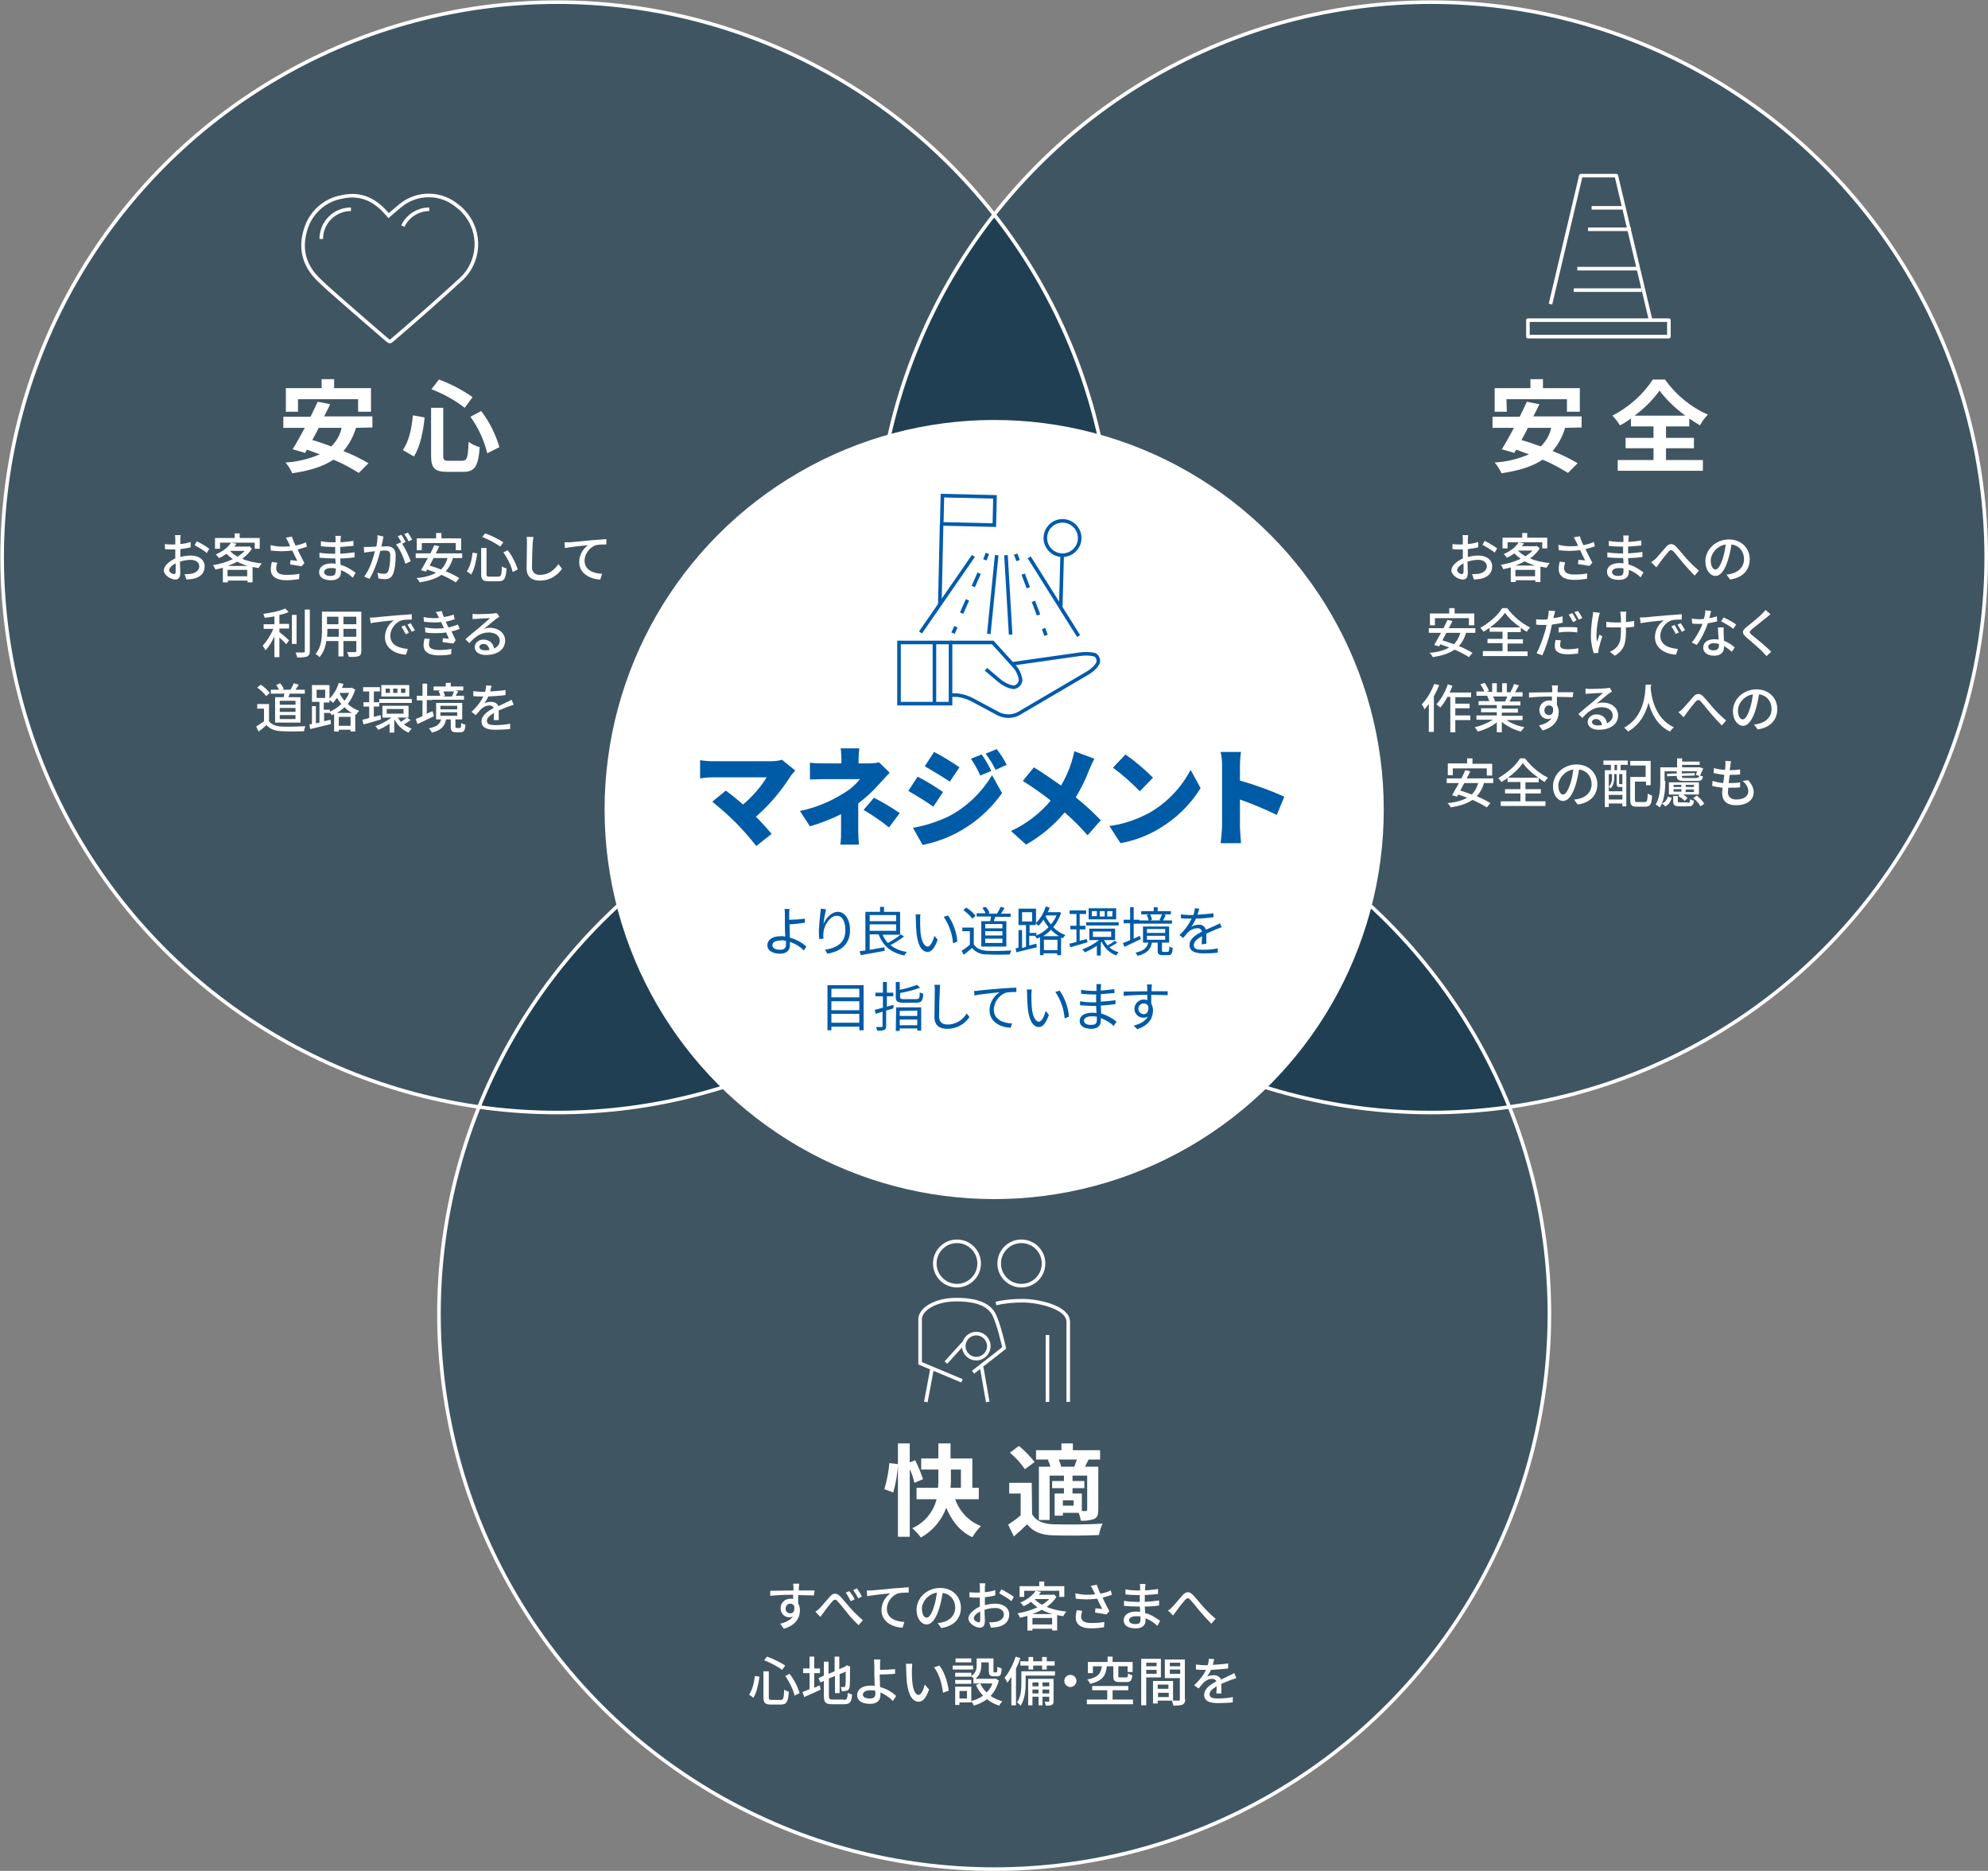 <?xml version="1.0" encoding="utf-8"?>
<!-- Generator: Adobe Illustrator 25.2.0, SVG Export Plug-In . SVG Version: 6.00 Build 0)  -->
<svg version="1.1" id="レイヤー_1" xmlns="http://www.w3.org/2000/svg" xmlns:xlink="http://www.w3.org/1999/xlink" x="0px"
	 y="0px" viewBox="0 0 555.7 523" style="enable-background:new 0 0 555.7 523;" xml:space="preserve">
<rect x="0" y="0" width="555.7" height="523" fill="#808080" stroke="none"/>
<style type="text/css">
	.st0{opacity:0.5;fill:#012B44;enable-background:new    ;}
	.st1{fill:none;stroke:#FFFFFF;stroke-miterlimit:10;}
	.st2{fill:#FFFFFF;}
	.st3{fill:#005BA6;}
	.st4{display:none;}
	.st5{display:inline;fill:#FFFFFF;}
	.st6{fill:none;stroke:#005BAC;stroke-miterlimit:10;}
	.st7{fill:none;stroke:#005BAC;stroke-miterlimit:10;stroke-dasharray:4.06,4.06;}
	.st8{fill:none;stroke:#FFFFFF;stroke-linejoin:round;}
</style>
<g id="レイヤー_2_1_">
	<g id="zu">
		<circle class="st0" cx="155.8" cy="155.8" r="155.2"/>
		<circle class="st0" cx="277.9" cy="367.3" r="155.2"/>
		<circle class="st0" cx="400" cy="155.8" r="155.2"/>
		<circle class="st1" cx="277.9" cy="367.3" r="155.2"/>
		<circle class="st1" cx="400" cy="155.8" r="155.2"/>
		<circle class="st1" cx="155.8" cy="155.8" r="155.2"/>
		<circle class="st2" cx="277.9" cy="226.3" r="108.9"/>
		<path class="st3" d="M222.3,215.4c-0.4,0.5-0.8,0.9-1.2,1.4c-2.7,4.3-6,8.2-9.8,11.5c1.6,1.6,3.2,3.4,4.4,4.8l-4.3,3.4
			c-1.8-2.3-3.8-4.6-5.9-6.7c-2-2-4.2-3.9-6.4-5.7l3.8-3.1c1.3,1,3,2.3,4.8,3.9c2.6-2.2,4.9-4.8,6.6-7.6h-14.9
			c-1.2,0-2.5,0.1-3.7,0.3v-5.1c1.2,0.2,2.5,0.3,3.7,0.3h15.9c1.1,0,2.2-0.1,3.3-0.4L222.3,215.4z"/>
		<path class="st3" d="M239.9,232c0,1.3,0.1,3.2,0.2,4.1h-5.2c0.2-1.4,0.2-2.7,0.2-4.1v-4.4c-2.8,1.4-5.7,2.5-8.7,3.4l-2.8-4.3
			c4.4-0.9,8.5-2.6,12.3-5c1.7-1,3.2-2.3,4.5-3.9h-10c-1.1,0-3.1,0.1-4,0.1v-4.7c1.3,0.2,2.7,0.2,4,0.2h4.8v-1.3
			c0-1-0.1-1.9-0.2-2.9h5.2c-0.1,0.9-0.2,1.9-0.2,2.9v1.3h2.9c1,0,1.9-0.1,2.8-0.3l3,2.9c-0.9,0.9-1.9,2.1-2.7,2.9
			c-1.8,2.1-3.9,4-6.1,5.7L239.9,232z M244.3,223c2.5,1.3,4.9,2.7,7.2,4.3l-3,4c-2.2-1.8-4.6-3.4-7.1-4.9L244.3,223z"/>
		<path class="st3" d="M263.6,221.4l-2.7,4.1c-1.8-1.3-4.9-3.2-7-4.4l2.6-4C259,218.4,261.3,219.8,263.6,221.4z M265.4,228.1
			c4.9-2.6,9-6.6,11.9-11.4l2.8,5c-5.3,7.5-13.2,12.7-22.2,14.5l-2.7-4.8C258.7,230.8,262.1,229.7,265.4,228.1z M268.2,214.5l-2.7,4
			c-1.8-1.2-4.9-3.1-7-4.3l2.6-4C263.3,211.3,266.5,213.3,268.2,214.5z M277.1,215.5l-3.1,1.3c-0.7-1.7-1.6-3.2-2.6-4.7l3-1.2
			C275.4,212.3,276.3,213.8,277.1,215.5L277.1,215.5z M281.4,213.8l-3.1,1.4c-0.8-1.6-1.7-3.1-2.8-4.5l3.1-1.3
			C279.7,210.8,280.6,212.2,281.4,213.8L281.4,213.8z"/>
		<path class="st3" d="M305.9,212.1c-0.5,1-1,2-1.4,3c-1,2.7-2.3,5.3-3.8,7.8c2.5,2,4.8,4.1,7,6.4l-3.7,4.2c-2-2.3-4.1-4.4-6.4-6.4
			c-3,3.6-6.7,6.7-10.8,9l-4.2-3.8c4.3-2,8.1-4.9,11.1-8.5c-2.5-2-5.1-3.8-7.8-5.5l3.1-3.8c2.3,1.4,5.2,3.4,7.6,5.1
			c1.2-2.1,2.2-4.2,2.9-6.5c0.3-1,0.6-2,0.8-3.1L305.9,212.1z"/>
		<path class="st3" d="M321.3,227.2c4.9-2.8,8.9-7,11.5-12l2.8,5.1c-2.9,4.7-6.9,8.6-11.7,11.4c-3.3,2-6.9,3.3-10.7,4l-3.1-4.8
			C314,230.4,317.8,229.1,321.3,227.2z M322.3,217.4l-3.7,3.8c-2.3-2.4-4.8-4.6-7.5-6.6l3.5-3.7C317.3,212.8,319.9,215,322.3,217.4
			L322.3,217.4z"/>
		<path class="st3" d="M356.9,227.8c-3.4-1.6-6.8-3.1-10.3-4.3v7.7c0,0.8,0.2,3.2,0.3,4.5h-5.7c0.2-1.5,0.3-3,0.4-4.5v-17.1
			c0-1.3-0.1-2.6-0.4-3.9h5.7c-0.2,1.3-0.3,2.6-0.3,3.9v4.1c4.2,1.2,8.4,2.7,12.4,4.5L356.9,227.8z"/>
		<path class="st3" d="M220.7,258.4c0,1,0.1,2.4,0.1,3.7c1.7,0.5,3.3,1.3,4.6,2.5l-0.7,1.1c-1.1-1.1-2.4-1.9-3.9-2.4
			c0,0.4,0,0.7,0,1c0,1.2-0.8,2.3-2.7,2.3s-3.6-0.7-3.6-2.4c0-1.3,1.2-2.5,3.7-2.5c0.4,0,0.8,0,1.3,0.1c-0.1-1.2-0.1-2.6-0.1-3.5
			s0-2.1,0-2.7c0-0.5,0-1-0.1-1.5h1.4c-0.1,0.5-0.1,1-0.1,1.5c0,0.4,0,0.9,0,1.5c1.5,0,2.9-0.1,4.4-0.3v1.1
			C223.8,258.2,221.9,258.3,220.7,258.4L220.7,258.4z M219.7,263c-0.5-0.1-1-0.2-1.4-0.1c-1.5,0-2.4,0.5-2.4,1.3s0.8,1.3,2.2,1.3
			c1.1,0,1.6-0.5,1.6-1.5C219.7,263.7,219.7,263.4,219.7,263L219.7,263z"/>
		<path class="st3" d="M230.9,254.2c-0.3,1.4-0.6,2.7-0.7,4.1c0.6-1.5,2.1-3.4,4-3.4s3.4,2,3.4,5.1c0,4.1-2.6,5.9-6.3,6.6l-0.7-1.1
			c3.2-0.5,5.7-1.8,5.7-5.5c0-2.3-0.8-4-2.4-4c-1.9,0-3.6,2.7-3.7,4.6c-0.1,0.6-0.1,1.2,0,1.8l-1.2,0.1c-0.1-0.8-0.1-1.6-0.1-2.4
			c0.1-1.6,0.2-3.2,0.4-4.8c0.1-0.5,0.1-0.9,0.1-1.3L230.9,254.2z"/>
		<path class="st3" d="M252.7,261.8c-1.2,0.9-2.5,1.7-3.8,2.4c1.3,1,2.9,1.7,4.6,1.9c-0.3,0.3-0.5,0.6-0.7,1c-3.8-0.8-6-2.7-7.2-5.9
			h-2.5v4.3l4.1-0.7l0.1,1l-6.7,1.2l-0.3-1.1l1.6-0.2v-10.8h4.1v-1.4h1.1v1.4h4.5v6.4h-4.9c0.4,0.9,0.9,1.7,1.5,2.3
			c1.3-0.7,2.5-1.5,3.6-2.4L252.7,261.8z M243.1,255.8v1.7h7.4v-1.7L243.1,255.8z M243.1,260.2h7.4v-1.8h-7.4V260.2z"/>
		<path class="st3" d="M257.2,257c0,0.9,0,2.3,0.1,3.5c0.2,2.5,1,4.1,2,4.1c0.8,0,1.5-1.5,1.9-3l0.9,1.1c-0.9,2.5-1.8,3.4-2.8,3.4
			c-1.4,0-2.7-1.4-3.1-5.2c-0.1-1.3-0.2-2.7-0.2-4c0-0.4,0-0.9-0.1-1.3h1.4C257.2,256,257.2,256.5,257.2,257z M267.6,263.2l-1.2,0.5
			c-0.2-2.6-1.1-5.2-2.6-7.4l1.2-0.4C266.5,258.1,267.4,260.6,267.6,263.2L267.6,263.2z"/>
		<path class="st3" d="M272.3,264.1c0.7,1.1,2,1.6,3.7,1.7s5,0,6.7-0.1c-0.2,0.4-0.3,0.7-0.4,1.1c-1.6,0.1-4.7,0.1-6.4,0
			c-1.6,0.1-3.2-0.6-4.2-1.8c-0.7,0.6-1.5,1.3-2.3,1.9l-0.6-1.1c0.8-0.5,1.6-1.1,2.3-1.7v-3.8h-2.1v-1h3.2V264.1z M271.8,256.8
			c-0.7-0.9-1.6-1.7-2.5-2.4l0.8-0.7c1,0.6,1.9,1.4,2.6,2.3L271.8,256.8z M276.8,257.4c0.1-0.4,0.2-0.8,0.2-1.2h-4v-0.9h2.5
			c-0.2-0.5-0.6-1.1-0.9-1.5l0.9-0.3c0.5,0.5,0.9,1.1,1.1,1.7l-0.4,0.2h2.5c0.4-0.6,0.7-1.2,1-1.9l1.1,0.3c-0.3,0.6-0.7,1.1-1,1.6
			h2.7v0.9h-4.3c-0.1,0.4-0.3,0.8-0.4,1.2h3.5v7.1h-7v-7.1H276.8z M280.2,258.3h-4.8v1.2h4.8V258.3z M280.2,260.3h-4.8v1.2h4.8
			V260.3z M280.2,262.4h-4.8v1.2h4.8V262.4z"/>
		<path class="st3" d="M296.6,255.2c-0.5,1.5-1.2,2.8-2.2,4c1,1,2.1,1.7,3.4,2.2c-0.3,0.3-0.5,0.6-0.7,0.9l-0.5-0.2v4.9h-1.1v-0.5
			h-3.8v0.5h-1v-5l-0.9,0.4c-0.1-0.3-0.3-0.5-0.5-0.8h-1.6v2.7l2-0.5l0.1,1l-5.7,1.4l-0.2-1.1l0.8-0.2V260h1v5l1.1-0.3v-6.1h-2.1
			v-4.6h4.9v4c1.3-1.3,2.2-2.9,2.7-4.6l1.1,0.3c-0.1,0.4-0.3,0.9-0.5,1.3h2.9l0.2-0.1L296.6,255.2z M285.7,257.6h2.8V255h-2.8V257.6
			z M289.7,261.5c1.3-0.5,2.4-1.3,3.4-2.3c-0.5-0.6-1-1.3-1.4-2.1c-0.4,0.6-0.9,1.2-1.4,1.7c-0.2-0.2-0.5-0.5-0.8-0.7v0.5h-1.7v2.2
			h1.9V261.5z M296,261.7c-0.8-0.5-1.6-1.1-2.2-1.8c-0.7,0.7-1.4,1.3-2.2,1.8H296z M295.6,265.6v-2.9h-3.8v2.9H295.6z M292.4,255.9
			l-0.1,0.3c0.4,0.8,0.9,1.6,1.5,2.2c0.6-0.8,1.2-1.6,1.5-2.5L292.4,255.9z"/>
		<path class="st3" d="M304,263.4c-1.7,0.5-3.5,1-4.8,1.4l-0.3-1c0.6-0.1,1.3-0.3,2-0.5v-3.5h-1.7v-1h1.7v-3.3H299v-1h4.6v1h-1.8
			v3.3h1.6v1h-1.6v3.2l2-0.5L304,263.4z M312.3,263.5c-0.7,0.5-1.4,0.9-2.2,1.3c0.7,0.7,1.6,1.1,2.6,1.4c-0.3,0.3-0.5,0.6-0.7,0.9
			c-1.8-0.7-3.3-2.1-4-3.8l-0.3,0.2v3.6h-1.1v-2.7c-1.1,0.7-2.2,1.4-3.4,1.8c-0.2-0.3-0.4-0.6-0.7-0.8c1.7-0.6,3.3-1.5,4.7-2.6h-2.7
			v-3.2h7.2v3.2h-3.1c0.3,0.5,0.6,1,1,1.5c0.7-0.4,1.4-0.8,2-1.3L312.3,263.5z M312.7,257.8v0.9h-9.1v-0.9H312.7z M312,257h-7.7
			v-3.1h7.7V257z M306.6,254.7h-1.4v1.4h1.4V254.7z M305.5,261.9h5.1v-1.5h-5.1V261.9z M308.8,254.7h-1.4v1.5h1.4V254.7z M311,254.7
			h-1.5v1.5h1.4L311,254.7z"/>
		<path class="st3" d="M318.9,262.5l-4.6,2.2l-0.4-1.1c0.6-0.2,1.3-0.5,2-0.8v-4.7h-1.8v-1h1.8v-3.5h1v3.5h1.6v0.2h2.6
			c-0.1-0.5-0.3-1.1-0.6-1.5l0.7-0.2H319v-0.9h3.5v-1.1h1.1v1.1h3.7v0.9h-2.2l0.8,0.2c-0.3,0.5-0.6,1.1-0.8,1.5h2.5v0.9h-9.2v0h-1.5
			v4.2l1.7-0.8L318.9,262.5z M326.4,266.1c0.3,0,0.4-0.2,0.5-1.5c0.3,0.2,0.6,0.3,0.9,0.4c-0.1,1.7-0.4,2-1.3,2H325
			c-1.1,0-1.4-0.3-1.4-1.3v-2.2h-1.6c-0.4,1.9-1.3,3-4,3.7c-0.2-0.3-0.4-0.7-0.6-0.9c2.4-0.5,3.2-1.4,3.6-2.8h-1.5v-4.5h7.3v4.5h-2
			v2.2c0,0.3,0.1,0.4,0.4,0.4H326.4z M320.6,260.8h5.1v-1.1h-5.1V260.8z M320.6,262.7h5.1v-1.1h-5.1V262.7z M321.4,255.5
			c0.3,0.5,0.5,1,0.6,1.6l-0.6,0.2h3.2l-0.5-0.1c0.3-0.5,0.5-1.1,0.7-1.6H321.4z"/>
		<path class="st3" d="M335.9,264c0-0.6,0.1-1.5,0.1-2.3c-1.4,0.8-2.3,1.5-2.3,2.5c0,1.2,1.1,1.3,2.7,1.3c1.4,0,2.7-0.1,4-0.4v1.2
			c-1.3,0.2-2.7,0.2-4.1,0.2c-2.1,0-3.8-0.5-3.8-2.3s1.8-2.9,3.5-3.8c-0.2-0.6-0.7-1-1.3-0.9c-1,0-1.9,0.4-2.6,1.1
			c-0.4,0.4-0.8,1-1.4,1.6l-1-0.8c1.4-1.3,2.5-2.8,3.4-4.6h-0.6c-0.6,0-1.6,0-2.4-0.1v-1.1c0.8,0.1,1.8,0.2,2.5,0.2c0.3,0,0.6,0,1,0
			c0.2-0.6,0.3-1.2,0.4-1.9l1.2,0.1c-0.1,0.4-0.2,1-0.5,1.7c1.5-0.1,3-0.2,4.5-0.4v1.1c-1.6,0.2-3.3,0.4-4.9,0.4
			c-0.4,0.8-0.8,1.6-1.3,2.3c0.6-0.4,1.3-0.6,2.1-0.6c0.9-0.1,1.7,0.5,2,1.4c1-0.5,1.9-0.8,2.7-1.2c0.5-0.2,0.8-0.4,1.2-0.6l0.5,1.1
			c-0.4,0.1-0.9,0.3-1.3,0.5c-0.8,0.3-1.9,0.8-3,1.3c0,0.9,0,2.1,0,2.8L335.9,264z"/>
		<path class="st3" d="M241.4,275.4V288h-1.2v-1h-7.8v1h-1.1v-12.6H241.4z M232.4,276.4v2.4h7.8v-2.4H232.4z M232.4,279.9v2.5h7.8
			v-2.5H232.4z M240.2,285.9v-2.5h-7.8v2.5H240.2z"/>
		<path class="st3" d="M249.7,281.9l-2,0.6v4.3c0,0.6-0.1,0.9-0.5,1.1c-0.6,0.2-1.3,0.3-2,0.2c-0.1-0.3-0.2-0.7-0.3-1h1.5
			c0.2,0,0.3-0.1,0.3-0.3v-4l-1.9,0.6l-0.3-1.1l2.3-0.6v-3.2h-2.1v-1h2.1v-3h1.1v3h1.8v1h-1.8v2.9c0.6-0.2,1.2-0.3,1.9-0.5
			L249.7,281.9z M256.1,279.3c0.8,0,1-0.2,1-1.9c0.3,0.2,0.6,0.3,1,0.4c-0.2,2-0.5,2.5-2,2.5h-3.5c-1.7,0-2.2-0.3-2.2-1.6v-4.2h1.1
			v2.2c1.6-0.3,3.2-0.8,4.8-1.4l0.9,0.8c-1.8,0.7-3.7,1.1-5.6,1.5v1.1c0,0.5,0.2,0.6,1.1,0.6L256.1,279.3z M250.5,281.6h7v6.5h-1.1
			v-0.6h-4.9v0.7h-1.1L250.5,281.6z M251.5,282.6v1.4h4.9v-1.5L251.5,282.6z M256.4,286.6V285h-4.9v1.6H256.4z"/>
		<path class="st3" d="M262.8,275.3c-0.1,0.5-0.1,1-0.1,1.5c-0.1,1.7-0.2,5.2-0.2,7.4c0,1.6,1,2.2,2.4,2.2c2.2,0,4.2-1.2,5.3-3.1
			l0.8,1c-1.4,2.1-3.7,3.3-6.2,3.3c-2.1,0-3.6-0.9-3.6-3.3c0-2.2,0.1-6,0.1-7.5c0-0.5,0-1-0.1-1.5L262.8,275.3z"/>
		<path class="st3" d="M273.6,276.9c1-0.1,3.8-0.4,6.5-0.6c1.6-0.1,3-0.2,4-0.2v1.2c-1,0-2,0-2.9,0.2c-2,0.7-3.3,2.6-3.4,4.7
			c0,2.9,2.7,3.8,5.1,3.9l-0.4,1.2c-2.8-0.1-5.9-1.6-5.9-4.9c0-2,1.1-3.9,2.8-5c-1.3,0.1-5.4,0.5-7,0.9l-0.1-1.3
			C272.8,277,273.3,277,273.6,276.9z"/>
		<path class="st3" d="M288.3,278c0,0.9,0,2.3,0.1,3.5c0.2,2.5,1,4.1,2,4.1c0.8,0,1.5-1.5,1.9-3l0.9,1.1c-0.9,2.5-1.8,3.4-2.8,3.4
			c-1.4,0-2.7-1.4-3.1-5.2c-0.1-1.3-0.2-2.7-0.2-4c0-0.4,0-0.9-0.1-1.3h1.4C288.4,277,288.3,277.5,288.3,278z M298.8,284.2l-1.2,0.5
			c-0.2-2.6-1.1-5.2-2.6-7.4l1.2-0.4C297.7,279.1,298.6,281.6,298.8,284.2L298.8,284.2z"/>
		<path class="st3" d="M311.3,286.8c-1-1-2.3-1.7-3.6-2.2c0,0.4,0,0.7,0,0.9c0,1-0.7,2.1-2.6,2.1c-2.1,0-3.3-0.8-3.3-2.2
			s1.3-2.3,3.5-2.3c0.4,0,0.8,0,1.2,0.1c0-0.7-0.1-1.4-0.1-2h-0.8c-1,0-2.7-0.1-3.7-0.2v-1.1c1.2,0.2,2.5,0.3,3.7,0.3h0.8V278h-0.7
			c-1,0-2.6-0.1-3.5-0.2v-1.1c1.2,0.2,2.3,0.3,3.5,0.3h0.8v-1c0-0.3,0-0.6,0-0.9h1.3c0,0.3-0.1,0.7-0.1,1c0,0.2,0,0.5,0,0.8
			c1.3-0.1,2.5-0.2,3.8-0.4v1.1c-1.2,0.1-2.4,0.2-3.8,0.3v2.1c1.4-0.1,2.8-0.2,4.1-0.4v1.1c-1.4,0.2-2.7,0.3-4.1,0.4
			c0,0.8,0.1,1.5,0.1,2.2c1.6,0.5,3.1,1.3,4.3,2.3L311.3,286.8z M306.6,284.2c-0.5-0.1-1-0.1-1.4-0.1c-1.4,0-2.2,0.5-2.2,1.2
			s0.6,1.2,2,1.2c0.9,0,1.6-0.2,1.6-1.3C306.6,285,306.6,284.6,306.6,284.2L306.6,284.2z"/>
		<path class="st3" d="M321.8,278.1c0,0.8,0,1.8,0,2.4c0.3,0.6,0.5,1.2,0.5,1.9c0,2-1,4.2-4.4,5.3l-1-1c2-0.5,3.3-1.3,4-2.6
			c-0.4,0.3-0.8,0.4-1.3,0.4c-1.3,0-2.4-1-2.5-2.3c0-0.1,0-0.1,0-0.2c0-1.4,1.2-2.6,2.6-2.6c0,0,0,0,0,0c0.3,0,0.7,0.1,1,0.2
			c0-0.4,0-1,0-1.5c-2.2,0-4.8,0.1-6.6,0.3v-1.2c1.6,0,4.4-0.1,6.6-0.1c0-0.4,0-0.8,0-1s-0.1-0.7-0.1-0.9h1.4l-0.1,0.9
			c0,0.2,0,0.6,0,1h0.1h4.4v1.1c-0.8,0-2.2-0.1-4.4-0.1H321.8z M321,281.4c-0.2-0.6-0.7-0.9-1.3-0.9c-0.8,0-1.5,0.7-1.5,1.5
			c0,0,0,0,0,0c0,0.8,0.6,1.4,1.4,1.5c0,0,0.1,0,0.1,0C320.6,283.5,321.1,282.8,321,281.4L321,281.4z"/>
		<path class="st2" d="M247.2,416.3c0.7-2.4,1.2-4.8,1.4-7.3l2.4,0.3c-0.1,2.7-0.6,5.3-1.3,7.9L247.2,416.3z M255.6,414.5
			c-0.3-1.3-0.7-2.6-1.3-3.8v18.9H251v-26.1h3.3v5.3l1.5-0.6c0.9,1.7,1.6,3.5,2.2,5.3L255.6,414.5z M267,419.1
			c1.2,3.4,3.8,6.2,7.2,7.5c-0.9,0.9-1.7,2-2.4,3.1c-3.5-1.6-5.7-4.5-7.3-8.2c-1.3,3.5-3.8,6.5-7.1,8.3c-0.7-1-1.5-1.8-2.4-2.6
			c3.4-1.5,5.9-4.5,6.8-8.1h-5.6v-3.2h6c0.1-0.9,0.1-1.7,0.1-2.6v-2.5h-4.8v-3.1h4.8v-4.2h3.4v4.2h6.1v8.2h1.8v3.2L267,419.1z
			 M265.8,413.4c0,0.8,0,1.7-0.1,2.5h2.9v-5.1h-2.8L265.8,413.4z"/>
		<path class="st2" d="M288.5,423.3c1.1,1.9,3.1,2.7,5.9,2.8c3.4,0.1,10,0.1,13.8-0.2c-0.5,1-0.8,2.1-1,3.2
			c-3.5,0.2-9.4,0.2-12.8,0.1s-5.6-1-7.3-3.1c-1.1,1.1-2.3,2.2-3.7,3.4l-1.6-3.3c1.2-0.8,2.4-1.6,3.5-2.6v-6.1h-3.2v-3h6.3
			L288.5,423.3z M286.5,410.7c-1.2-1.7-2.6-3.3-4.2-4.6l2.5-1.9c1.6,1.3,3.1,2.8,4.4,4.5L286.5,410.7z M293.3,408h-3.7v-2.6h7.1
			v-1.9h3.2v1.9h7.6v2.6h-3.2c-0.4,0.7-0.7,1.4-1,2h3.7v12c0,1.4-0.2,2.1-1.1,2.6c-1.2,0.4-2.5,0.6-3.8,0.5
			c-0.1-0.8-0.3-1.5-0.6-2.2h-4.4v0.8h-2.3v-6.2h2.6V416h-3.3v-2h3.3v-1.5h-4v12.4h-3V410h3.2c-0.1-0.6-0.4-1.3-0.7-1.9L293.3,408z
			 M300.3,410c0.2-0.6,0.5-1.3,0.7-2h-5.1c0.3,0.6,0.6,1.3,0.7,2H300.3z M300.1,419.4h-3v1.5h3V419.4z M304,412.5h-4.2v1.5h3.3v2
			h-3.3v1.5h2.6v4.9h1.1c0.3,0,0.4-0.1,0.4-0.4V412.5z"/>
		<g id="old_x5F_文字_2_" class="st4">
			<path class="st5" d="M228,445.7c0,0.8,0,1.8,0,2.4c0.3,0.6,0.5,1.2,0.5,1.9c0,2-1,4.2-4.4,5.3l-1-1c2-0.5,3.3-1.3,3.9-2.6
				c-0.4,0.3-0.8,0.4-1.3,0.4c-1.3,0-2.4-1-2.5-2.3c0-0.1,0-0.1,0-0.2c0-1.4,1.2-2.6,2.6-2.6c0.3,0,0.7,0.1,1,0.2c0-0.4,0-1,0-1.5
				c-2.2,0-4.8,0.1-6.6,0.2v-1.2c1.6,0,4.4-0.1,6.6-0.1c0-0.4,0-0.8,0-1c0-0.3,0-0.6-0.1-0.9h1.4l-0.1,0.9c0,0.2,0,0.6,0,1h4.6v1.1
				c-0.8,0-2.2-0.1-4.4-0.1L228,445.7z M227.2,449c-0.2-0.6-0.7-0.9-1.3-0.9c-0.8,0-1.5,0.7-1.5,1.5c0,0,0,0,0,0
				c0,0.8,0.6,1.4,1.4,1.5c0,0,0.1,0,0.1,0C226.8,451.1,227.3,450.4,227.2,449L227.2,449z"/>
			<path class="st5" d="M235.1,449.7c0.8-0.8,2.1-2.5,2.9-3.5s1.7-1.1,2.6-0.2s2,2.4,3,3.4s2.4,2.5,3.7,3.8l-1,1.1
				c-1.1-1.1-2.5-2.6-3.5-3.8s-2.1-2.5-2.8-3.3s-0.9-0.6-1.4,0c-0.7,0.9-1.9,2.5-2.7,3.4c-0.3,0.4-0.6,0.9-0.9,1.2l-1.1-1.1
				C234.4,450.4,234.8,450.1,235.1,449.7z M245.1,446.9l-0.9,0.4c-0.4-0.8-0.9-1.7-1.4-2.4l0.9-0.4
				C244.2,445.2,244.6,446,245.1,446.9L245.1,446.9z M247.1,446.1l-0.9,0.4c-0.4-0.8-0.9-1.6-1.5-2.4l0.8-0.4
				C246.2,444.5,246.6,445.2,247.1,446.1L247.1,446.1z"/>
			<path class="st5" d="M250.4,444.6c1-0.1,3.8-0.4,6.5-0.6c1.6-0.1,3-0.2,4-0.3v1.2c-1,0-2,0-2.9,0.2c-2,0.7-3.3,2.6-3.4,4.7
				c0,2.9,2.7,3.8,5.1,3.9l-0.4,1.2c-2.8-0.1-5.9-1.6-5.9-4.9c0-2,1.1-3.9,2.8-5c-1.3,0.1-5.4,0.5-7,0.9l-0.1-1.3
				C249.7,444.6,250.1,444.6,250.4,444.6z"/>
			<path class="st5" d="M269.2,453.9c0.4,0,0.9-0.1,1.3-0.2c2.2-0.3,3.8-2.2,3.8-4.4c0.1-2.3-1.6-4.2-3.9-4.3c0,0,0,0,0,0
				c-0.2,1.4-0.5,2.9-0.9,4.3c-0.9,3-2.1,4.6-3.5,4.6s-2.6-1.5-2.6-4c0.2-3.4,3.1-6.1,6.5-6c3-0.2,5.5,2.1,5.7,5.1
				c0,0.1,0,0.3,0,0.4c0,3.1-2.1,5.2-5.6,5.7L269.2,453.9z M268.2,449c0.4-1.3,0.7-2.6,0.8-4c-2.5,0.3-4.4,2.3-4.6,4.8
				c0,1.9,0.9,2.7,1.5,2.7S267.5,451.5,268.2,449L268.2,449z"/>
			<path class="st5" d="M282.3,448.9c1.1-0.3,2.1-0.5,3.2-0.5c2.2,0,3.7,1.2,3.7,3s-1.1,2.9-3.2,3.4c-0.6,0.1-1.2,0.2-1.8,0.2
				l-0.4-1.2c0.6,0,1.2,0,1.7-0.1c1.3-0.2,2.5-0.9,2.5-2.3s-1.1-1.9-2.5-1.9c-1.1,0-2.2,0.2-3.2,0.6c0,1.2,0.1,2.6,0.1,3.2
				c0,1.4-0.5,1.8-1.3,1.8c-1.2,0-3.1-1.1-3.1-2.5s1.5-2.5,3.2-3.2v-0.8c0-0.6,0-1.3,0-2c-0.4,0-0.8,0-1.1,0c-0.6,0-1.3,0-1.9-0.1
				v-1.1c0.6,0.1,1.3,0.1,1.9,0.1c0.4,0,0.7,0,1.1,0c0-0.8,0-1.4,0-1.7c0-0.4,0-0.7-0.1-1h1.3c0,0.3-0.1,0.7-0.1,1s0,1,0,1.6
				c1-0.1,2-0.3,3-0.6v1.2c-1,0.2-2.1,0.4-3.1,0.5c0,0.7,0,1.4,0,2L282.3,448.9z M281.3,453c0-0.5,0-1.5,0-2.6
				c-1.2,0.6-2.1,1.4-2.1,2.1s1,1.3,1.6,1.3C281.1,453.7,281.2,453.5,281.3,453L281.3,453z M287.1,444.3c1.2,0.6,2.3,1.4,3.4,2.2
				l-0.6,1c-1-0.9-2.1-1.6-3.3-2.2L287.1,444.3z"/>
			<path class="st5" d="M302.5,446.2c-0.8,1.1-1.8,2.1-3,2.9c1.8,0.8,3.8,1.3,5.8,1.6c-0.3,0.3-0.5,0.7-0.7,1.1
				c-0.7-0.1-1.4-0.2-2-0.4v4.4h-1.1v-0.5h-6.1v0.5h-1.1v-4.2c-0.8,0.2-1.5,0.4-2.3,0.6c-0.1-0.4-0.3-0.7-0.6-1c2.1-0.4,4.1-1,5.9-2
				c-0.7-0.5-1.4-1.1-2-1.8c-0.7,0.6-1.5,1.1-2.3,1.5c-0.2-0.3-0.5-0.6-0.8-0.8c1.7-0.7,3.2-1.9,4.3-3.4l1.2,0.2
				c-0.2,0.3-0.4,0.6-0.7,0.9h4.4l0.2,0L302.5,446.2z M293.3,446.2h-1.1v-2.8h5.7v-1.3h1.1v1.3h5.8v2.8h-1.1v-1.8h-10.3V446.2z
				 M302.1,451.2c-1.2-0.3-2.4-0.8-3.5-1.4c-1,0.6-2.1,1-3.1,1.4H302.1z M301.6,454.3v-2.2h-6.1v2.2H301.6z M296.3,446.8
				c0.7,0.7,1.4,1.3,2.3,1.8c0.9-0.5,1.6-1.1,2.3-1.9L296.3,446.8L296.3,446.8z"/>
			<path class="st5" d="M311.1,450.7c-0.2-0.5-0.7-1.4-1.2-2.2v7.1h-1v-7c-0.4,1.5-1,2.9-1.8,4.2c-0.2-0.4-0.3-0.7-0.6-1
				c1.1-1.7,1.9-3.6,2.3-5.6h-2v-1h2.1V442h1v3.2h1.7v1H310v1c0.4,0.5,1.5,2.2,1.8,2.6L311.1,450.7z M315.1,452.9
				c-1.2,0.7-2.5,1.4-3.5,2l-0.5-0.9c1-0.5,2.4-1.2,3.7-2L315.1,452.9z M317.6,451.7c0.7,1.1,1.8,2,3,2.5c-0.3,0.3-0.5,0.6-0.7,0.9
				c-1.5-0.8-2.6-2-3.3-3.5v2.9c0,0.6-0.1,0.9-0.5,1.1c-0.7,0.2-1.3,0.2-2,0.2c-0.1-0.3-0.2-0.7-0.3-1c0.7,0,1.3,0,1.5,0
				s0.2-0.1,0.2-0.2v-5.6h-3.8v-0.9h3.8v-1.1h-3v-0.9h3v-1.1H312v-0.9h1.9c-0.2-0.5-0.5-1.1-0.8-1.5l0.9-0.3
				c0.4,0.5,0.7,1.1,0.9,1.7l-0.3,0.1h2.6l-0.1,0c0.3-0.6,0.6-1.2,0.9-1.9l1.1,0.3c-0.3,0.5-0.6,1.1-0.9,1.6h2v0.9h-3.6v1.1h3.2v0.9
				h-3.2v1.1h3.8v0.9h-3.8v0.6c0.2,0.7,0.5,1.3,0.9,2c0.7-0.6,1.3-1.3,1.8-2l0.9,0.6c-0.6,0.7-1.3,1.4-2,2L317.6,451.7z
				 M312.9,449.5c0.6,0.6,1.1,1.2,1.5,1.9l-0.8,0.6c-0.4-0.7-0.9-1.4-1.5-2L312.9,449.5z"/>
			<path class="st5" d="M323,449.5c0.8-0.8,2-2.5,2.9-3.5s1.6-1.2,2.6-0.2s2,2.4,3,3.4s2.4,2.5,3.7,3.8l-0.9,1.1
				c-1.1-1.1-2.5-2.6-3.5-3.7s-2.1-2.5-2.8-3.3s-0.9-0.6-1.4,0c-0.7,0.9-1.9,2.5-2.7,3.4c-0.3,0.4-0.6,0.8-0.9,1.2l-1.1-1.1
				C322.4,450.1,322.7,449.8,323,449.5z"/>
			<path class="st5" d="M211.8,468.6c-0.2,2-0.7,4.4-1.8,5.8l-1-0.6c1-1.6,1.6-3.5,1.7-5.4L211.8,468.6z M214.3,467.2v7.5
				c0,0.7,0.2,0.8,1,0.8h2.8c0.9,0,1-0.5,1.1-3.1c0.3,0.2,0.6,0.4,1,0.5c-0.1,2.8-0.5,3.6-2.1,3.6h-2.9c-1.6,0-2-0.4-2-1.9v-7.5
				H214.3z M214,463.1c1.8,0.6,3.5,1.5,5.1,2.5l-0.7,1c-1.6-1.1-3.3-1.9-5.1-2.6L214,463.1z M220.3,467.9c1.3,1.6,2.3,3.5,2.8,5.5
				l-1.1,0.5c-0.5-2-1.5-3.9-2.7-5.6L220.3,467.9z"/>
			<path class="st5" d="M227.2,472c0.6-0.2,1.1-0.5,1.7-0.7l0.2,1c-1.6,0.8-3.3,1.5-4.6,2.1l-0.4-1.1c0.6-0.2,1.3-0.5,2-0.8v-4.8
				h-1.9v-1.1h1.9v-3.4h1.1v3.4h1.8v1.1h-1.8L227.2,472z M235.9,475.4c0.9,0,1-0.4,1.1-2.1c0.3,0.2,0.6,0.3,1,0.4
				c-0.2,2-0.5,2.7-2.1,2.7h-3.7c-1.7,0-2.2-0.4-2.2-2v-4.7l-1.2,0.5l-0.4-1l1.6-0.7v-4.1h1.1v3.6l2-0.9V463h1.1v3.7l2-0.8l0.2-0.2
				l0.2-0.2l0.8,0.3l-0.1,0.2c0,1.9,0,3.7-0.1,5.6c0,0.5-0.3,0.9-0.8,1c-0.5,0.1-0.9,0.1-1.4,0.1c0-0.3-0.1-0.7-0.3-1
				c0.4,0,0.8,0,1,0s0.4-0.1,0.4-0.4c0.1-1.5,0.1-2.9,0.1-4.4l-2.1,0.9v5.5h-1.1v-5.1l-2,0.9v5.2c0,0.8,0.2,1,1.2,1L235.9,475.4z"/>
			<path class="st5" d="M245.7,468c0,1,0.1,2.4,0.1,3.7c1.7,0.5,3.3,1.4,4.6,2.5l-0.7,1.1c-1.1-1.1-2.4-1.9-3.9-2.5c0,0.4,0,0.7,0,1
				c0,1.2-0.8,2.3-2.7,2.3s-3.6-0.7-3.6-2.4c0-1.3,1.2-2.4,3.7-2.4c0.4,0,0.8,0,1.3,0.1c-0.1-1.2-0.1-2.6-0.1-3.5s0-2.1,0-2.7
				c0-0.5,0-1-0.1-1.5h1.4c-0.1,0.5-0.1,1-0.1,1.5c0,0.4,0,0.9,0,1.5c1.2,0,3.1-0.1,4.4-0.3v1.1C248.8,467.8,246.9,467.9,245.7,468
				L245.7,468z M244.7,472.6c-0.5-0.1-1-0.2-1.4-0.1c-1.5,0-2.4,0.5-2.4,1.3s0.8,1.3,2.2,1.3c1.1,0,1.6-0.5,1.6-1.5
				C244.7,473.3,244.7,473,244.7,472.6L244.7,472.6z"/>
			<path class="st5" d="M254.7,466.6c0,0.9,0,2.3,0.1,3.5c0.2,2.5,1,4.1,2,4.1c0.8,0,1.5-1.5,1.9-3l0.9,1.1
				c-0.9,2.5-1.8,3.4-2.8,3.4c-1.4,0-2.7-1.4-3.1-5.2c-0.1-1.3-0.2-2.7-0.2-4c0-0.4,0-0.9-0.1-1.3h1.4
				C254.7,465.6,254.7,466.1,254.7,466.6z M265.1,472.8l-1.2,0.5c-0.2-2.6-1.1-5.2-2.6-7.4l1.2-0.4
				C264,467.7,264.9,470.2,265.1,472.8z"/>
			<path class="st5" d="M272.1,466.4h-5.7v-0.9h5.7V466.4z M271.6,475.9h-3.5v0.7h-1v-5h4.5L271.6,475.9z M267.2,467.5h4.4v0.9h-4.4
				V467.5z M267.2,469.5h4.4v0.9h-4.4V469.5z M271.5,464.5h-4.3v-0.9h4.3V464.5z M268.1,472.5v2.5h2.5v-2.5L268.1,472.5z
				 M274.3,465.3c0.1,1.6-0.6,3-1.9,3.9c-0.2-0.3-0.5-0.5-0.8-0.7c1.1-0.7,1.8-1.9,1.7-3.2v-1.8h4.7v3.7c0,0.3,0,0.4,0.3,0.4h0.7
				c0.3,0,0.3-0.2,0.4-1.6c0.3,0.2,0.6,0.3,0.9,0.4c-0.1,1.8-0.4,2.2-1.1,2.2h-1c-0.9,0-1.2-0.3-1.2-1.4v-2.7h-2.6L274.3,465.3z
				 M279.3,469.7c-0.4,1.7-1.3,3.2-2.5,4.4c1,0.8,2.2,1.3,3.5,1.6c-0.3,0.3-0.5,0.6-0.7,0.9c-1.3-0.4-2.5-1-3.6-1.8
				c-1.1,0.8-2.4,1.5-3.8,1.9c-0.1-0.4-0.3-0.7-0.6-1c1.3-0.3,2.5-0.9,3.5-1.6c-0.9-0.9-1.6-2.1-2.1-3.3l1-0.3
				c0.4,1.1,1.1,2.1,1.9,2.9c0.9-0.8,1.6-1.8,2-2.9h-5.7v-1h6.2l0.2,0L279.3,469.7z"/>
			<path class="st5" d="M285.4,463.4c-0.3,1-0.7,2-1.2,2.9v10.4h-1.1v-8.4c-0.4,0.7-0.9,1.4-1.4,2c-0.2-0.4-0.4-0.8-0.6-1.1
				c1.4-1.8,2.5-3.9,3.2-6.1L285.4,463.4z M295.2,468.1h-8.4v2.2c0,1.9-0.2,4.5-1.4,6.3c-0.2-0.3-0.5-0.5-0.8-0.7
				c0.9-1.7,1.3-3.7,1.2-5.7v-3.2h9.5V468.1z M287.9,465.4h-2.4v-1h2.4v-1.3h1v1.3h2.8v-1.3h1v1.3h2.4v1h-2.4v1.2h-1v-1.2h-2.8v1.2
				h-1V465.4z M294.8,475.6c0,0.5-0.1,0.8-0.4,0.9c-0.6,0.2-1.2,0.2-1.8,0.2c-0.1-0.3-0.2-0.6-0.3-0.9h1.4c0.2,0,0.2,0,0.2-0.2v-1.4
				h-2.2v2.4h-0.9v-2.4h-2.1v2.5h-1v-7.5h7.2L294.8,475.6z M288.6,470.1v1.3h2.1v-1.3H288.6z M290.7,473.5v-1.3h-2.1v1.3H290.7z
				 M291.6,470.1v1.3h2.2v-1.3H291.6z M293.8,473.5v-1.3h-2.2v1.3H293.8z"/>
			<path class="st5" d="M299.6,468.3c0.9,0,1.6,0.7,1.6,1.6s-0.7,1.6-1.6,1.6c-0.9,0-1.6-0.7-1.6-1.6l0,0
				C298,469,298.7,468.3,299.6,468.3C299.6,468.3,299.6,468.3,299.6,468.3z"/>
			<path class="st5" d="M317.4,475.3v1h-13.1v-1h6v-3h-4.4v-1h10.3v1h-4.7v3H317.4z M309.7,465.6c-0.3,2.7-1.2,4.2-4.7,5
				c-0.2-0.3-0.4-0.7-0.6-0.9c3.2-0.6,3.9-1.9,4.2-4.1h-2.9v2h-1.1v-3h5.7V463h1.1v1.6h5.8v2.7H316v-1.6h-3v3c0,0.4,0.1,0.4,0.6,0.4
				h1.9c0.4,0,0.5-0.2,0.6-1.2c0.3,0.2,0.6,0.3,1,0.4c-0.1,1.4-0.4,1.8-1.4,1.8h-2.1c-1.3,0-1.6-0.3-1.6-1.4v-3H309.7z"/>
			<path class="st5" d="M320.8,468.8v8h-1.1v-13.1h5.4v5.1L320.8,468.8z M320.8,464.6v1.2h3.2v-1.2H320.8z M324.1,467.9v-1.3h-3.2
				v1.3H324.1z M324,475.4v0.8h-1v-6.2h5.6v5.4H324z M324,470.8v1.4h3.5v-1.4H324z M327.5,474.5V473H324v1.5L327.5,474.5z
				 M332,475.3c0,0.7-0.2,1.1-0.7,1.3c-0.8,0.2-1.7,0.2-2.5,0.2c-0.1-0.4-0.2-0.8-0.4-1.1c0.9,0,1.8,0,2.1,0s0.3-0.1,0.3-0.4v-6.4
				h-4.4v-5.1h5.5L332,475.3z M327.5,464.6v1.2h3.4v-1.2H327.5z M330.9,468v-1.3h-3.4v1.4L330.9,468z"/>
			<path class="st5" d="M340.9,473.6c0-0.6,0.1-1.5,0.1-2.3c-1.4,0.8-2.3,1.5-2.3,2.5c0,1.2,1.1,1.3,2.7,1.3c1.4,0,2.7-0.1,4-0.4
				v1.2c-1.3,0.1-2.7,0.2-4.1,0.2c-2.1,0-3.8-0.5-3.8-2.3s1.8-2.9,3.5-3.8c-0.2-0.6-0.7-1-1.3-0.9c-1,0-1.9,0.4-2.6,1.1
				c-0.4,0.4-0.8,1-1.4,1.5l-1-0.8c1.4-1.3,2.6-2.8,3.4-4.5h-0.6c-0.6,0-1.6,0-2.4-0.1v-1.1c0.8,0.1,1.8,0.1,2.5,0.1
				c0.3,0,0.6,0,1,0c0.2-0.6,0.3-1.2,0.4-1.8l1.2,0.1c-0.1,0.4-0.2,1-0.5,1.7c1.5-0.1,3-0.2,4.5-0.5v1.1c-1.6,0.2-3.3,0.4-4.9,0.4
				c-0.3,0.8-0.8,1.6-1.3,2.3c0.6-0.4,1.3-0.5,2.1-0.5c0.9-0.1,1.8,0.5,2,1.4c1-0.5,1.9-0.9,2.7-1.2c0.5-0.2,0.8-0.4,1.2-0.6
				l0.5,1.1c-0.4,0.1-0.9,0.3-1.3,0.5c-0.8,0.3-1.9,0.8-3,1.3c0,0.9,0,2.1,0,2.8L340.9,473.6z"/>
		</g>
		<line class="st6" x1="257.3" y1="176.8" x2="272.1" y2="155.4"/>
		<line class="st6" x1="266.4" y1="177" x2="267.2" y2="175.2"/>
		<line class="st7" x1="268.8" y1="171.4" x2="274.5" y2="158.4"/>
		<line class="st6" x1="275.3" y1="156.5" x2="276" y2="154.7"/>
		<line class="st6" x1="276.4" y1="177.2" x2="278.6" y2="155.2"/>
		<line class="st6" x1="301.5" y1="177.8" x2="287.7" y2="155.8"/>
		<line class="st6" x1="292.4" y1="177.6" x2="291.7" y2="175.7"/>
		<line class="st7" x1="290.3" y1="171.9" x2="285.3" y2="158.6"/>
		<line class="st6" x1="284.6" y1="156.7" x2="283.9" y2="154.9"/>
		<line class="st6" x1="282.5" y1="177.4" x2="281.2" y2="155.2"/>
		<line class="st6" x1="296.5" y1="169.9" x2="296.9" y2="155.2"/>
		<circle class="st6" cx="297" cy="150.4" r="4.8"/>
		<line class="st6" x1="262.7" y1="169.1" x2="263.2" y2="146.6"/>
		
			<rect x="266.8" y="135.4" transform="matrix(2.355974e-02 -1 1 2.355974e-02 121.56 410.058)" class="st6" width="7.9" height="14.7"/>
		<rect x="251.3" y="179.6" class="st6" width="14.4" height="17.1"/>
		<path class="st6" d="M265.7,194.3h1.8c1.6,0.2,3.2,0.7,4.6,1.5l7.1,3.8c1.8,0.8,3.8,0.8,5.5-0.1l19.4-11.4
			c1.5-0.9,2.8-2.3,2.9-3.1c0.1-0.8-0.3-1.6-1-2c-1.4-0.3-2.9-0.3-4.3-0.1l-19,2.7"/>
		<line class="st6" x1="261.2" y1="179.6" x2="261.2" y2="196.8"/>
		<path class="st6" d="M265.7,179.6h11.8l5.8,6.4c1.1,1.1,1.8,2.6,2,4.1c-0.1,1-0.8,1.8-1.8,2c-0.9,0.1-2.8-0.7-4.1-1.8l-3.8-3.2"/>
		<path class="st1" d="M108.6,60.3c-0.1-0.1-0.2-0.3-0.3-0.4c-3.3-3.9-7.3-6-12.5-4.9c-5.1,0.8-9.2,4.6-10.5,9.6
			c-1.5,5.3-0.1,9.9,3.9,13.7c2,2,4.2,3.8,6.3,5.7c4,3.5,8,7,12.1,10.5c1.6,1.3,1.1,1.3,2.7,0c6.2-5.3,12.3-10.7,18.3-16.2
			c5.6-4.9,6.1-13.4,1.2-18.9c-0.5-0.6-1.1-1.2-1.8-1.7c-4.6-4-11.4-4.1-16.1-0.2C110.8,58.4,108.6,60.3,108.6,60.3z"/>
		<path class="st1" d="M89.8,66.8c0-4.6,3.7-8.3,8.3-8.3"/>
		<path class="st1" d="M112.6,63.2c1.4-2.9,4.3-4.7,7.4-4.7"/>
		<circle class="st1" cx="267.5" cy="353.2" r="6.2"/>
		<circle class="st1" cx="285.5" cy="353.2" r="6.2"/>
		<path class="st1" d="M268.9,386l-11.7-4.9v-12.3c0-2.8,4.2-5.5,10.1-5.5s9,1.5,10.4,3.9s3,9.6,3,9.6l-8.7,6.8"/>
		<line class="st1" x1="264.4" y1="380.9" x2="269.4" y2="375.4"/>
		<circle class="st1" cx="272.9" cy="376.3" r="3.5"/>
		<line class="st1" x1="260.5" y1="382.8" x2="258.8" y2="391.9"/>
		<line class="st1" x1="274.4" y1="382.2" x2="276.1" y2="391.9"/>
		<path class="st1" d="M278.4,364.4c2.4-0.6,5-0.8,7.5-0.8c4.2,0,12.7,1.8,12.7,5.9v22.4"/>
		<line class="st1" x1="292.8" y1="373.2" x2="292.8" y2="391.9"/>
		<path class="st2" d="M437.5,119.6c-0.7,2.4-1.9,4.6-3.5,6.5c2.4,0.9,4.8,2.1,7,3.4l-2.7,2.7c-2.3-1.4-4.6-2.7-7.1-3.7
			c-3,2-6.8,3.1-11.5,3.8c-0.5-1.1-1.1-2.1-1.9-3c3.3-0.2,6.6-1,9.6-2.3c-1.2-0.4-2.4-0.9-3.6-1.3l-0.5,0.9l-3.5-1
			c1-1.6,2.2-3.8,3.4-6h-6v-3.1h7.6c0.7-1.4,1.4-2.9,2-4.2l3.5,0.7c-0.5,1.1-1.1,2.2-1.7,3.4h13.5v3.1L437.5,119.6z M421.2,115.1
			h-3.4v-6.6h10v-2.5h3.5v2.5h10.3v6.6h-3.6v-3.5h-16.9L421.2,115.1z M427.1,119.6c-0.6,1.2-1.2,2.3-1.8,3.4
			c1.7,0.5,3.5,1.1,5.4,1.8c1.4-1.4,2.5-3.2,2.9-5.2H427.1z"/>
		<path class="st2" d="M465.7,128.6H476v3h-23.8v-3h10v-3.3h-7.8v-2.9h7.8v-3.2h-6.3v-2.2c-1,0.7-2,1.4-3.1,1.9
			c-0.6-1-1.3-1.9-2.1-2.7c4.6-2.4,8.5-5.8,11.3-10.1h3.4c3.1,4.3,7.2,7.7,12,9.8c-0.9,0.9-1.6,1.9-2.2,3c-1-0.6-2-1.2-3-1.9v2.2
			h-6.5v3.2h7.8v2.9h-7.8L465.7,128.6z M471.1,116.2c-2.7-2-5.2-4.3-7.2-7c-2,2.7-4.3,5-7,7H471.1z"/>
		<g id="old_x5F_文字_1_" class="st4">
			<path class="st5" d="M415.5,155.9c1.1-0.3,2.2-0.5,3.3-0.5c2.2,0,3.7,1.2,3.7,2.9s-1.1,2.9-3.2,3.4c-0.6,0.1-1.2,0.2-1.8,0.2
				l-0.4-1.2c0.6,0,1.2,0,1.7-0.1c1.3-0.2,2.5-0.9,2.5-2.3s-1.1-1.9-2.5-1.9c-1.1,0-2.2,0.2-3.2,0.6c0,1.3,0.1,2.6,0.1,3.2
				c0,1.4-0.5,1.8-1.3,1.8c-1.2,0-3.1-1.1-3.1-2.5s1.5-2.5,3.3-3.2v-0.8c0-0.6,0-1.3,0-1.9c-0.4,0-0.8,0-1.1,0c-0.6,0-1.3,0-1.9-0.1
				v-1.1c0.6,0.1,1.3,0.1,1.9,0.1c0.3,0,0.7,0,1.1,0c0-0.8,0-1.4,0-1.7c0-0.3,0-0.7-0.1-1h1.3c0,0.3-0.1,0.7-0.1,1s0,1,0,1.6
				c1-0.1,2-0.3,3-0.6v1.2c-1,0.2-2.1,0.4-3.1,0.5c0,0.7,0,1.4,0,2L415.5,155.9z M414.5,160c0-0.5,0-1.6,0-2.6
				c-1.2,0.6-2.1,1.4-2.1,2.1s1,1.3,1.6,1.3C414.2,160.7,414.4,160.4,414.5,160L414.5,160z M420.3,151.3c1.2,0.6,2.3,1.4,3.4,2.2
				l-0.6,1c-1-0.9-2.1-1.6-3.3-2.2L420.3,151.3z"/>
			<path class="st5" d="M435.7,153.2c-0.8,1.2-1.8,2.1-3,2.9c1.9,0.8,3.8,1.3,5.8,1.6c-0.3,0.3-0.5,0.7-0.7,1.1
				c-0.7-0.1-1.4-0.2-2-0.4v4.4h-1.1v-0.5h-6v0.5h-1.1v-4.2c-0.8,0.2-1.5,0.4-2.3,0.6c-0.1-0.4-0.3-0.7-0.5-1c2.1-0.4,4.1-1,5.9-2
				c-0.7-0.5-1.4-1.1-2-1.8c-0.7,0.6-1.5,1.1-2.3,1.5c-0.2-0.3-0.5-0.6-0.8-0.8c1.7-0.7,3.2-1.9,4.3-3.4l1.2,0.2
				c-0.2,0.3-0.4,0.6-0.7,0.9h4.4h0.2L435.7,153.2z M426.5,153.2h-1.1v-2.8h5.7V149h1.1v1.3h5.8v2.8h-1.1v-1.8h-10.4V153.2z
				 M435.2,158.2c-1.2-0.3-2.4-0.8-3.5-1.4c-1,0.6-2.1,1-3.1,1.4H435.2z M434.7,161.3v-2.2h-6v2.2H434.7z M429.5,153.8
				c0.6,0.7,1.4,1.3,2.3,1.8c0.8-0.5,1.6-1.1,2.3-1.9L429.5,153.8L429.5,153.8z"/>
			<path class="st5" d="M444.3,157.7c-0.4-0.7-0.8-1.5-1.2-2.2v7.1h-1v-7c-0.4,1.5-1,2.9-1.8,4.2c-0.2-0.4-0.3-0.7-0.6-1
				c1.1-1.7,1.9-3.6,2.3-5.6h-2v-1h2.1V149h1v3.2h1.7v1h-1.7v0.9c0.4,0.6,1.5,2.2,1.8,2.6L444.3,157.7z M448.3,159.9
				c-1.2,0.7-2.5,1.4-3.5,2l-0.5-0.9c0.9-0.5,2.4-1.2,3.7-2L448.3,159.9z M450.8,158.7c0.7,1.1,1.8,2,3,2.5
				c-0.3,0.3-0.5,0.6-0.7,0.9c-1.5-0.8-2.6-2-3.3-3.5v2.9c0,0.6-0.1,0.9-0.5,1.1c-0.7,0.2-1.3,0.2-2,0.2c-0.1-0.3-0.2-0.7-0.3-1
				c0.7,0,1.3,0,1.5,0s0.2-0.1,0.2-0.2v-5.6h-3.8v-0.9h3.8v-1.1h-3v-0.9h3v-1.1h-3.5v-0.9h1.8c-0.2-0.5-0.5-1.1-0.8-1.6l0.9-0.3
				c0.4,0.5,0.7,1.1,0.9,1.7l-0.3,0.1h2.6l-0.1-0.1c0.3-0.6,0.6-1.2,0.9-1.9l1.1,0.3c-0.3,0.6-0.6,1.1-0.9,1.6h2v0.9h-3.6v1.1h3.2
				v0.9h-3.2v1.1h3.8v0.9h-3.8v0.6c0.2,0.7,0.5,1.4,0.9,2c0.7-0.6,1.3-1.3,1.9-2l0.9,0.6c-0.6,0.7-1.3,1.4-2,2L450.8,158.7z
				 M446.1,156.5c0.6,0.6,1.1,1.2,1.5,1.9l-0.8,0.6c-0.4-0.7-0.9-1.4-1.5-2L446.1,156.5z"/>
			<path class="st5" d="M456.2,156.4c0.8-0.8,2-2.5,2.9-3.5s1.6-1.2,2.6-0.2s2,2.4,3,3.4s2.4,2.6,3.7,3.8l-1,1.1
				c-1.1-1.1-2.5-2.6-3.5-3.7s-2.1-2.5-2.8-3.3s-0.9-0.6-1.4,0c-0.7,0.9-1.9,2.5-2.7,3.4c-0.3,0.4-0.6,0.8-0.9,1.2l-1.1-1.2
				C455.5,157.1,455.9,156.8,456.2,156.4z"/>
			<path class="st5" d="M476.5,160.8c0.4,0,0.9-0.1,1.3-0.2c2.2-0.3,3.8-2.2,3.8-4.4c0.1-2.3-1.7-4.2-3.9-4.3c0,0,0,0,0,0
				c-0.2,1.4-0.5,2.9-0.9,4.3c-0.9,3.1-2.1,4.6-3.5,4.6s-2.7-1.5-2.7-4c0.2-3.5,3.1-6.1,6.5-6.1c3-0.2,5.5,2.1,5.7,5.1
				c0,0.1,0,0.3,0,0.4c0,3.1-2,5.2-5.6,5.7L476.5,160.8z M475.5,156c0.4-1.3,0.7-2.6,0.8-4c-2.5,0.3-4.4,2.3-4.6,4.8
				c0,1.9,0.9,2.7,1.5,2.7S474.7,158.5,475.5,156L475.5,156z"/>
			<path class="st5" d="M408.9,176.8c-0.4,1.5-1.1,2.9-2.2,4c1.5,0.6,2.9,1.3,4.2,2.1l-0.8,0.9c-1.4-0.9-2.8-1.6-4.4-2.2
				c-1.9,1.2-4.1,2-6.3,2.2c-0.2-0.4-0.4-0.7-0.7-1c2-0.2,4-0.7,5.8-1.7c-1-0.4-2-0.8-2.9-1c-0.1,0.2-0.3,0.4-0.4,0.6l-1.1-0.3
				c0.6-1,1.3-2.2,2-3.6h-3.7v-1.1h4.2c0.4-0.9,0.8-1.7,1.2-2.4l1.1,0.2c-0.3,0.7-0.7,1.4-1.1,2.2h7.7v1.1L408.9,176.8z
				 M399.9,174.8h-1.1v-3.2h5.5V170h1.2v1.6h5.7v3.2h-1.2v-2.2h-10.1V174.8z M403.3,176.8c-0.4,0.8-0.9,1.6-1.3,2.3
				c1.1,0.3,2.3,0.7,3.5,1.2c1-0.9,1.8-2.2,2.1-3.5H403.3z"/>
			<path class="st5" d="M420.4,170c1.7,2.3,4,4.2,6.5,5.5c-0.3,0.3-0.5,0.6-0.7,1c-2.4-1.4-4.5-3.2-6.3-5.4
				c-1.6,2.2-3.7,4.1-6.1,5.5c-0.2-0.3-0.4-0.6-0.7-0.9c2.5-1.4,4.6-3.3,6.2-5.7H420.4z M420.5,182.3h5.9v1h-12.7v-1h5.7v-2.4h-4.5
				v-1h4.5v-2.3h-3.8v-1h8.9v1h-4v2.3h4.5v1h-4.5V182.3z"/>
			<path class="st5" d="M436.1,174c-1,0.2-2,0.4-3.1,0.5c-0.1,0.7-0.3,1.3-0.5,2c-0.6,2.3-1.4,4.6-2.3,6.8l-1.3-0.4
				c1.1-2.1,1.9-4.3,2.5-6.6c0.1-0.5,0.3-1,0.4-1.6c-0.5,0-0.9,0-1.4,0c-0.7,0-1.2,0-1.7-0.1v-1.2c0.6,0.1,1.2,0.1,1.8,0.1
				c0.5,0,1,0,1.6-0.1c0.1-0.5,0.2-1,0.2-1.3c0.1-0.4,0.1-0.8,0-1.2l1.5,0.1c-0.1,0.3-0.2,0.9-0.3,1.2l-0.2,1.1
				c1-0.1,1.9-0.3,2.8-0.5L436.1,174z M435.5,179.2c-0.1,0.4-0.2,0.9-0.2,1.4c0,0.7,0.3,1.4,2.4,1.4c1,0,1.9-0.1,2.9-0.3l0,1.2
				c-0.9,0.1-1.9,0.2-2.9,0.2c-2.3,0-3.6-0.7-3.6-2.2c0-0.6,0.1-1.2,0.2-1.8L435.5,179.2z M435.1,175.6c0.8-0.1,1.8-0.1,2.7-0.1
				c0.9,0,1.7,0,2.6,0.1v1.1c-0.8-0.1-1.7-0.2-2.5-0.2c-0.9,0-1.8,0-2.7,0.1L435.1,175.6z M439.3,173.9c-0.4-0.7-0.8-1.4-1.2-2.1
				l0.8-0.3c0.5,0.7,0.9,1.3,1.2,2.1L439.3,173.9z M440.5,170.9c0.5,0.7,0.9,1.4,1.3,2.1l-0.8,0.4c-0.4-0.7-0.8-1.4-1.2-2.1
				L440.5,170.9z"/>
			<path class="st5" d="M446.5,171.1c-0.1,0.3-0.2,0.7-0.3,1c-0.6,2.6-0.8,5.2-0.4,7.8c0.2-0.6,0.5-1.5,0.8-2.2l0.7,0.4
				c-0.4,1-0.8,2.5-1,3.3c0,0.2-0.1,0.4-0.1,0.7l0,0.5l-1,0.1c-0.5-1.5-0.7-3.1-0.8-4.7c0-2,0.2-4,0.5-5.9c0.1-0.3,0.1-0.7,0.1-1
				L446.5,171.1z M456.4,174.9c-0.8,0.1-1.6,0.2-2.4,0.3v0.5c0,3.4,0,5.8-3.1,7.7l-1.1-0.9c0.5-0.2,1-0.5,1.5-0.9
				c1.6-1.4,1.7-3,1.7-5.9v-0.4c-0.6,0-1.3,0-1.9,0s-1.8,0-2.4-0.1V174c0.8,0.1,1.6,0.2,2.4,0.2c0.6,0,1.2,0,1.9,0
				c0-0.9,0-1.9-0.1-2.3c0-0.3-0.1-0.6-0.1-0.9h1.4c0,0.3,0,0.5,0,0.9s0,1.3,0,2.2c0.8-0.1,1.6-0.2,2.4-0.3L456.4,174.9z"/>
			<path class="st5" d="M459.4,172.6c1-0.1,3.8-0.4,6.5-0.6c1.6-0.1,3-0.2,4-0.3v1.2c-1,0-2,0-2.9,0.2c-2,0.7-3.3,2.6-3.4,4.7
				c0,2.9,2.7,3.8,5.1,3.9l-0.4,1.3c-2.7-0.1-5.9-1.6-5.9-4.9c0-2,1.1-3.9,2.8-5c-1.3,0.1-5.4,0.5-7,0.9l-0.1-1.3
				C458.6,172.7,459.1,172.6,459.4,172.6z M469,176.9l-0.8,0.4c-0.3-0.7-0.8-1.4-1.2-2.1l0.8-0.3C468.2,175.4,468.6,176.1,469,176.9
				L469,176.9z M470.7,176.2l-0.8,0.4c-0.4-0.7-0.8-1.4-1.3-2.1l0.8-0.3C469.9,174.8,470.3,175.5,470.7,176.2L470.7,176.2z"/>
			<path class="st5" d="M479.8,173.6c-0.9,0.3-1.8,0.4-2.7,0.5c-0.8,2.2-1.9,4.3-3.2,6.3l-1.2-0.6c1.3-1.7,2.4-3.5,3.2-5.6
				c-0.4,0-0.9,0-1.3,0s-1.2,0-1.7,0l-0.1-1.1c0.6,0.1,1.2,0.1,1.8,0.1c0.5,0,1.1,0,1.6-0.1c0.3-0.8,0.4-1.7,0.5-2.6l1.3,0.1
				c-0.1,0.5-0.3,1.4-0.6,2.3c0.8-0.1,1.6-0.3,2.3-0.5L479.8,173.6z M481.5,175.3c0,0.5,0,1.1,0,1.6c0,0.5,0.1,1.5,0.1,2.4
				c1.1,0.4,2.2,1.1,3.1,1.9l-0.6,1c-0.7-0.7-1.5-1.2-2.4-1.7c0,0.2,0,0.4,0,0.6c0,1.2-0.8,2.2-2.6,2.2c-1.6,0-3-0.7-3-2.1
				s1.3-2.2,3-2.2c0.5,0,0.9,0,1.4,0.1c0-1.2-0.1-2.7-0.1-3.7L481.5,175.3z M480.5,180c-0.5-0.1-1-0.2-1.5-0.2
				c-1.1,0-1.8,0.5-1.8,1.2s0.6,1.2,1.7,1.2s1.6-0.7,1.6-1.4C480.5,180.6,480.5,180.3,480.5,180L480.5,180z M484.5,175.7
				c-1-0.8-2.2-1.5-3.4-2l0.6-0.9c1.2,0.6,2.4,1.2,3.5,2L484.5,175.7z"/>
			<path class="st5" d="M494.4,171.5c-0.3,0.2-0.8,0.6-1,0.8c-1,0.9-3.2,2.6-4.3,3.5c-0.9,0.8-0.9,1,0.1,1.8
				c1.4,1.1,4.1,3.4,5.5,4.8l-1.1,1c-0.3-0.4-0.7-0.7-1-1.1c-0.8-0.9-3.3-3-4.7-4.1s-1.2-1.8,0.1-3c1.1-0.9,3.4-2.7,4.4-3.7
				c0.3-0.3,0.6-0.6,0.9-1L494.4,171.5z"/>
			<path class="st5" d="M401.4,191.4c-0.4,1.1-0.9,2.2-1.5,3.2v10.1h-1.1v-8.3c-0.4,0.6-0.9,1.2-1.5,1.8c-0.2-0.4-0.4-0.8-0.6-1.1
				c1.7-1.7,2.9-3.8,3.7-6L401.4,191.4z M405.7,194.6v2.1h4.3v1h-4.3v2.3h4.5v1h-4.5v3.6h-1.1v-10.1h-1c-0.6,1.1-1.3,2.2-2.1,3.1
				c-0.3-0.3-0.6-0.5-0.9-0.8c1.5-1.7,2.6-3.6,3.3-5.7l1.1,0.3c-0.2,0.7-0.5,1.4-0.8,2h6.2v1.1L405.7,194.6z"/>
			<path class="st5" d="M420,201.1c1.6,1.2,3.4,2,5.4,2.4c-0.3,0.3-0.5,0.6-0.8,1c-2.1-0.6-4-1.6-5.6-3.1v3.3h-1.1v-3.2
				c-1.6,1.4-3.5,2.4-5.6,3c-0.2-0.3-0.4-0.7-0.7-0.9c1.9-0.4,3.7-1.2,5.3-2.4H412v-1h5.9v-1.1h-4.5v-0.9h4.5v-1.1h-5.3v-0.9h3.3
				c-0.2-0.5-0.4-1-0.7-1.5l0.5-0.1h-3.7v-1h2.4c-0.3-0.8-0.7-1.5-1.2-2.2l0.9-0.3c0.5,0.7,0.9,1.4,1.3,2.2l-0.8,0.3h1.9V191h1v2.7
				h1.8V191h1v2.7h1.8l-0.5-0.2c0.4-0.7,0.8-1.5,1.1-2.3l1.1,0.3c-0.4,0.7-0.8,1.5-1.3,2.2h2.4v1h-3c-0.3,0.6-0.6,1.2-0.9,1.6h3.4
				v0.9H419v1.1h4.7v0.9H419v1.1h6v1L420,201.1z M416.3,194.6c0.3,0.5,0.6,1,0.8,1.5l-0.5,0.1h3.5H420c0.3-0.5,0.5-1,0.8-1.6
				L416.3,194.6z"/>
			<path class="st5" d="M434.5,194.7c0,0.8,0,1.8,0,2.4c0.3,0.6,0.5,1.2,0.5,1.9c0,2-1,4.2-4.4,5.3l-1-1c2-0.4,3.3-1.3,4-2.6
				c-0.4,0.3-0.8,0.4-1.3,0.4c-1.3,0-2.4-1-2.5-2.3c0-0.1,0-0.1,0-0.2c0-1.4,1.2-2.6,2.6-2.6c0.3,0,0.7,0.1,1,0.2c0-0.4,0-1,0-1.5
				c-2.2,0-4.8,0.1-6.6,0.2v-1.2l6.6-0.1c0-0.4,0-0.8,0-1s-0.1-0.8-0.1-0.9h1.4l-0.1,0.9c0,0.2,0,0.6,0,1h4.6v1.1
				c-0.8,0-2.2-0.1-4.4-0.1L434.5,194.7z M433.7,197.9c-0.2-0.6-0.7-0.9-1.3-0.9c-0.8,0-1.5,0.7-1.5,1.5c0,0,0,0,0,0
				c0,0.8,0.6,1.4,1.4,1.5c0,0,0.1,0,0.1,0C433.2,200.1,433.8,199.4,433.7,197.9L433.7,197.9z"/>
			<path class="st5" d="M450.1,193.1c-0.3,0.2-0.6,0.4-0.8,0.6c-0.7,0.6-2.7,2.3-3.9,3.3c0.6-0.2,1.3-0.3,2-0.3
				c2.5,0,4.3,1.5,4.3,3.5c0,2.4-2,4-5.1,4c-2,0-3.3-0.9-3.3-2.1c0.1-1.2,1-2.1,2.2-2c0,0,0.1,0,0.1,0c1.6-0.1,2.9,1.1,3.1,2.6
				c1.1-0.3,1.9-1.4,1.8-2.5c0-1.4-1.5-2.5-3.3-2.5c-2.5,0-3.8,1-5.7,3l-0.9-0.9l4-3.3c0.8-0.7,2.7-2.2,3.4-2.9l-4.5,0.2
				c-0.3,0-0.7,0-1,0.1v-1.2c0.3,0,0.7,0,1,0c0.8,0,4.3-0.1,5.1-0.2c0.3,0,0.5-0.1,0.8-0.1L450.1,193.1z M447.5,203c0-1.1-0.9-2-2-2
				c-0.7,0-1.2,0.4-1.2,0.9c0,0.7,0.9,1.2,2,1.2C446.7,203.1,447.1,203.1,447.5,203z"/>
			<path class="st5" d="M461,191.5c0,0.2,0,0.4,0,0.7c0.1,2,1,8.9,6.6,11.5c-0.3,0.3-0.6,0.6-0.8,0.9c-3.9-1.8-5.5-5.7-6.2-8.7
				c-0.6,3.6-2.8,6.8-6,8.7c-0.3-0.3-0.6-0.6-0.9-0.9c6.1-3.1,6.1-10.2,6.2-12.2H461z"/>
			<path class="st5" d="M470,198.4c0.8-0.8,2-2.5,2.9-3.5s1.6-1.2,2.6-0.2s2,2.4,3,3.4s2.4,2.6,3.7,3.8l-0.9,1.1
				c-1.1-1.1-2.5-2.6-3.5-3.7s-2.1-2.5-2.8-3.3s-0.9-0.6-1.4,0c-0.7,0.9-1.9,2.5-2.7,3.4c-0.3,0.4-0.6,0.8-0.9,1.2l-1.1-1.1
				C469.4,199.1,469.7,198.8,470,198.4z"/>
			<path class="st5" d="M490.3,202.8c0.4,0,0.9-0.1,1.3-0.2c2.2-0.3,3.8-2.2,3.8-4.4c0.1-2.3-1.6-4.2-3.9-4.3c0,0,0,0,0,0
				c-0.2,1.4-0.5,2.9-0.9,4.3c-0.9,3.1-2.1,4.6-3.5,4.6s-2.6-1.5-2.6-4c0.2-3.5,3.1-6.1,6.5-6.1c3-0.2,5.5,2.1,5.7,5.1
				c0,0.1,0,0.3,0,0.4c0,3.1-2.1,5.2-5.6,5.7L490.3,202.8z M489.3,198c0.4-1.3,0.7-2.6,0.8-4c-2.5,0.3-4.4,2.3-4.6,4.8
				c0,1.9,0.9,2.7,1.5,2.7S488.5,200.5,489.3,198L489.3,198z"/>
			<path class="st5" d="M413.9,218.8c-0.4,1.5-1.1,2.9-2.2,4c1.5,0.6,2.9,1.3,4.2,2.1l-0.8,0.9c-1.4-0.9-2.8-1.6-4.4-2.2
				c-1.9,1.2-4.1,2-6.3,2.2c-0.2-0.4-0.4-0.7-0.7-1c2-0.2,4-0.7,5.8-1.7c-1-0.4-2-0.8-2.9-1c-0.1,0.2-0.2,0.4-0.4,0.6l-1.1-0.3
				c0.6-1,1.3-2.2,2-3.6h-3.6v-1.1h4.2c0.4-0.9,0.8-1.7,1.2-2.4l1.1,0.2c-0.3,0.7-0.7,1.4-1.1,2.2h7.7v1.1L413.9,218.8z M405,216.8
				h-1.1v-3.2h5.5V212h1.2v1.6h5.7v3.2h-1.1v-2.2H405L405,216.8z M408.4,218.8c-0.4,0.8-0.9,1.6-1.3,2.3c1.1,0.3,2.3,0.7,3.5,1.2
				c1-0.9,1.8-2.2,2.1-3.5H408.4z"/>
			<path class="st5" d="M425.5,212c1.7,2.3,4,4.2,6.5,5.5c-0.3,0.3-0.5,0.6-0.7,1c-2.4-1.4-4.5-3.2-6.3-5.4
				c-1.6,2.2-3.7,4.1-6.1,5.5c-0.2-0.3-0.4-0.6-0.7-0.9c2.5-1.4,4.6-3.3,6.2-5.7L425.5,212z M425.5,224.3h5.9v1h-12.7v-1h5.7v-2.4
				h-4.5v-1h4.5v-2.3h-3.8v-1h8.9v1h-4v2.3h4.5v1h-4.5L425.5,224.3z"/>
			<path class="st5" d="M439.6,223.8c0.4,0,0.9-0.1,1.3-0.2c2.2-0.3,3.8-2.2,3.8-4.4c0.1-2.3-1.7-4.2-3.9-4.3c0,0,0,0,0,0
				c-0.2,1.4-0.5,2.9-0.9,4.3c-0.9,3.1-2.1,4.6-3.5,4.6s-2.7-1.5-2.7-4c0.2-3.5,3.1-6.1,6.5-6.1c3-0.2,5.5,2.1,5.7,5.1
				c0,0.1,0,0.3,0,0.4c0,3.1-2,5.2-5.6,5.7L439.6,223.8z M438.6,219c0.4-1.3,0.7-2.6,0.8-4c-2.5,0.3-4.4,2.3-4.6,4.8
				c0,1.9,0.9,2.7,1.5,2.7S437.8,221.5,438.6,219L438.6,219z"/>
			<path class="st5" d="M447.9,212.6h6.7v1h-2v1.7h1.7v10.1h-0.9v-0.8h-4.1v1h-0.9v-10.3h1.7v-1.7h-2.2L447.9,212.6z M449.1,216.3
				v5.1h4.1v-1.4c-0.1,0-0.1,0-0.2,0h-0.7c-0.6,0-0.8-0.1-0.8-0.9v-2.8h-0.8v1.2c0.1,1.1-0.3,2.2-1.1,3c-0.1-0.2-0.3-0.3-0.5-0.4
				c0.7-0.7,1.1-1.6,1-2.5v-1.2L449.1,216.3z M453.3,223.7v-1.5h-4.1v1.5H453.3z M451.7,213.6h-0.9v1.7h0.9V213.6z M453.3,216.3h-1
				v2.8c0,0.2,0,0.2,0.2,0.2h0.5c0.1,0,0.2,0,0.2-0.1l0.1,0.1L453.3,216.3z M459.6,224.5c0.7,0,0.8-0.4,0.9-2.5
				c0.3,0.2,0.6,0.4,1,0.5c-0.1,2.4-0.5,3.1-1.8,3.1h-2.5c-1.4,0-1.8-0.3-1.8-1.7v-6.5h4.5v-3.6h-4.5v-1.1h5.6v6.8h-1.1v-1h-3.4v5.4
				c0,0.6,0.1,0.7,0.8,0.7L459.6,224.5z"/>
			<path class="st5" d="M465,218.4c0,2.1-0.2,5.2-1.4,7.3c-0.3-0.2-0.6-0.4-0.9-0.6c1.2-2,1.3-4.7,1.3-6.7v-3.8h4.9V212h1.1v1h5.1
				v0.8h-5.1v0.8h5.1l0.2-0.1l0.8,0.2c-0.2,0.7-0.5,1.4-0.9,2l-0.9-0.3c0.1-0.3,0.3-0.6,0.5-1h-4.7v0.7l3.7-0.2l0,0.6l-3.8,0.2v0.2
				c0,0.4,0.1,0.4,1.1,0.4h3.4c0.6,0,0.7-0.1,0.8-0.8c0.3,0.1,0.6,0.2,0.9,0.2c-0.1,1-0.4,1.2-1.5,1.2h-3.6c-1.6,0-2.1-0.2-2.1-1.1
				v-0.1l-2.9,0.1v-0.6l3-0.1v-0.8H465V218.4z M464.3,224.8c0.8-0.4,1.4-1.1,1.6-2l0.9,0.3c-0.2,1-0.9,1.9-1.8,2.4L464.3,224.8z
				 M474.6,222.1h-4.8c0.6,0.3,1.2,0.7,1.6,1.1l-0.7,0.6c-0.6-0.6-1.2-1-1.9-1.4l0.5-0.4h-3.2v-3.4h8.5L474.6,222.1z M467.1,220.1
				h2.7v-0.8h-2.7V220.1z M467.1,221.4h2.7v-0.8h-2.7V221.4z M471.7,224.6c0.5,0,0.6-0.1,0.6-1c0.3,0.2,0.6,0.3,0.9,0.4
				c-0.1,1.2-0.4,1.6-1.4,1.6h-2.6c-1.4,0-1.7-0.3-1.7-1.2v-1.6h1v1.5c0,0.3,0.1,0.4,0.8,0.4L471.7,224.6z M473.5,219.3h-2.8v0.7
				h2.8V219.3z M473.5,220.7h-2.8v0.8h2.8V220.7z M474,222.6c0.9,0.6,1.7,1.4,2.3,2.3l-0.9,0.5c-0.6-0.9-1.4-1.7-2.3-2.3L474,222.6z
				"/>
			<path class="st5" d="M488.4,218.2c0.9,0.9,1.5,2.1,1.5,3.4c0,2.2-2,3.6-4.9,3.6c-2,0-3.7-0.9-3.7-3.3c0-0.4,0-1,0.1-1.7
				c-1-0.1-2.1-0.2-3.1-0.5l0.1-1.1c1,0.3,2.1,0.5,3.1,0.6c0.1-0.9,0.2-1.8,0.3-2.7c-1.1-0.1-2.1-0.3-3.2-0.5l0.1-1.1
				c1.1,0.3,2.1,0.5,3.2,0.5c0.1-0.6,0.1-1.1,0.2-1.5c0-0.3,0-0.7,0-1l1.4,0.1c-0.1,0.3-0.1,0.7-0.2,1c0,0.4-0.1,0.9-0.2,1.5
				c1,0,2-0.1,3-0.2v1.1c-1,0.1-2,0.2-3,0.1H483c-0.1,0.9-0.2,1.8-0.3,2.7h0.3c1,0,2.1-0.1,3.1-0.2v1.1c-1,0.1-1.9,0.1-2.9,0.1h-0.5
				c-0.1,0.6-0.1,1.1-0.1,1.5c0,1.4,0.8,2.3,2.5,2.3c2.2,0,3.7-1,3.7-2.5c-0.1-1.2-0.7-2.3-1.6-3L488.4,218.2z"/>
		</g>
		<path class="st2" d="M99.5,119.6c-0.7,2.4-1.9,4.6-3.5,6.5c2.4,0.9,4.8,2.1,7,3.4l-2.7,2.7c-2.3-1.4-4.6-2.7-7.1-3.7
			c-3,2-6.8,3.1-11.5,3.8c-0.5-1.1-1.1-2.1-1.9-3c3.3-0.2,6.6-1,9.6-2.3c-1.2-0.4-2.4-0.9-3.6-1.3l-0.5,0.9l-3.5-1
			c1-1.6,2.2-3.8,3.4-6h-6v-3.1h7.6c0.7-1.4,1.4-2.9,2-4.2l3.5,0.7c-0.5,1.1-1.1,2.2-1.7,3.4h13.5v3.1L99.5,119.6z M83.3,115.1h-3.4
			v-6.6h10v-2.5h3.5v2.5h10.3v6.6h-3.6v-3.5H83.3V115.1z M89.1,119.6c-0.6,1.2-1.2,2.3-1.8,3.4c1.7,0.5,3.5,1.1,5.3,1.8
			c1.4-1.4,2.5-3.2,2.9-5.2H89.1z"/>
		<path class="st2" d="M118.7,116.7c-0.4,3.8-1.2,8.1-3,10.9l-3.1-1.8c1.7-2.4,2.5-6,2.8-9.7L118.7,116.7z M123.9,114v13.3
			c0,1.3,0.2,1.5,1.5,1.5h3.8c1.4,0,1.6-0.9,1.8-5.3c0.9,0.7,2,1.2,3.1,1.5c-0.4,5.2-1.3,6.9-4.6,6.9H125c-3.6,0-4.5-1.1-4.5-4.6
			v-13.3L123.9,114z M122.7,106.1c3.3,1.2,6.5,2.9,9.4,4.9l-2.2,3c-2.8-2.2-6-3.9-9.3-5.2L122.7,106.1z M134.5,114.9
			c2.3,3,4,6.4,5.1,10.1l-3.4,1.7c-0.9-3.7-2.5-7.1-4.7-10.2L134.5,114.9z"/>
		<g id="old_x5F_文字" class="st4">
			<path class="st5" d="M56.8,155.9c1.1-0.3,2.2-0.5,3.3-0.5c2.2,0,3.7,1.2,3.7,2.9s-1.1,2.9-3.2,3.4c-0.6,0.1-1.2,0.2-1.8,0.2
				l-0.4-1.2c0.6,0,1.2,0,1.7-0.1c1.3-0.2,2.5-0.9,2.5-2.3s-1.1-1.9-2.5-1.9c-1.1,0-2.2,0.2-3.2,0.6c0,1.3,0.1,2.6,0.1,3.2
				c0,1.4-0.5,1.8-1.3,1.8c-1.2,0-3.1-1.1-3.1-2.5s1.5-2.5,3.3-3.2v-0.8c0-0.6,0-1.3,0-1.9c-0.4,0-0.8,0-1.1,0c-0.6,0-1.3,0-1.9-0.1
				v-1.1c0.6,0.1,1.3,0.1,1.9,0.1c0.3,0,0.7,0,1.1,0c0-0.8,0-1.4,0-1.7c0-0.3,0-0.7-0.1-1H57c0,0.3-0.1,0.7-0.1,1s0,1,0,1.6
				c1-0.1,2-0.3,3-0.6v1.2c-1,0.2-2.1,0.4-3.1,0.5c0,0.7,0,1.4,0,2L56.8,155.9z M55.8,160c0-0.5,0-1.6,0-2.6
				c-1.2,0.6-2.1,1.4-2.1,2.1s1,1.3,1.6,1.3C55.6,160.7,55.8,160.4,55.8,160L55.8,160z M61.6,151.3c1.2,0.6,2.3,1.4,3.4,2.2l-0.6,1
				c-1-0.9-2.1-1.6-3.3-2.2L61.6,151.3z"/>
			<path class="st5" d="M77.1,153.2c-0.8,1.2-1.8,2.1-3,2.9c1.9,0.8,3.8,1.3,5.8,1.6c-0.3,0.3-0.5,0.7-0.7,1.1
				c-0.7-0.1-1.4-0.2-2-0.4v4.4h-1.1v-0.5H70v0.5h-1.1v-4.2c-0.8,0.2-1.5,0.4-2.3,0.6c-0.1-0.4-0.3-0.7-0.6-1c2.1-0.4,4.1-1,5.9-2
				c-0.7-0.5-1.4-1.1-2-1.8c-0.7,0.6-1.5,1.1-2.3,1.5c-0.2-0.3-0.5-0.6-0.8-0.8c1.7-0.7,3.2-1.9,4.3-3.4l1.2,0.2
				c-0.2,0.3-0.4,0.6-0.7,0.9h4.4h0.2L77.1,153.2z M67.8,153.2h-1.1v-2.8h5.7V149h1.1v1.3h5.7v2.8h-1.1v-1.8H67.8V153.2z
				 M76.6,158.2c-1.2-0.4-2.4-0.8-3.6-1.5c-1,0.6-2.1,1-3.2,1.4L76.6,158.2z M76.1,161.3v-2.2H70v2.2H76.1z M70.8,153.8
				c0.6,0.7,1.4,1.3,2.3,1.8c0.8-0.5,1.6-1.1,2.3-1.9L70.8,153.8L70.8,153.8z"/>
			<path class="st5" d="M85.6,157.7c-0.4-0.7-0.8-1.5-1.2-2.2v7.1h-1v-7c-0.4,1.5-1,2.9-1.8,4.2c-0.2-0.4-0.3-0.7-0.6-1
				c1.1-1.7,1.9-3.6,2.3-5.6h-2v-1h2.1V149h1v3.2h1.7v1h-1.7v0.9c0.4,0.6,1.5,2.2,1.8,2.6L85.6,157.7z M89.6,159.9
				c-1.2,0.7-2.5,1.4-3.5,2l-0.5-0.9c0.9-0.5,2.3-1.2,3.7-2L89.6,159.9z M92.1,158.7c0.7,1.1,1.8,2,3,2.5c-0.3,0.3-0.5,0.6-0.7,0.9
				c-1.5-0.8-2.7-2-3.4-3.5v2.9c0,0.6-0.1,0.9-0.5,1.1c-0.7,0.2-1.3,0.2-2,0.2c-0.1-0.3-0.2-0.7-0.3-1c0.7,0,1.3,0,1.5,0
				s0.2-0.1,0.2-0.2v-5.6h-3.8v-0.9h3.8v-1.1h-3v-0.9h3v-1.1h-3.5v-0.9h1.9c-0.2-0.5-0.5-1.1-0.8-1.6l0.9-0.3
				c0.4,0.5,0.7,1.1,0.9,1.7l-0.3,0.1h2.6l-0.1-0.1c0.3-0.6,0.6-1.2,0.9-1.9l1.1,0.3c-0.3,0.6-0.6,1.1-0.9,1.6h2v0.9H91v1.1h3.2v0.9
				H91v1.1h3.8v0.9H91v0.6c0.2,0.7,0.5,1.4,0.9,2c0.7-0.6,1.3-1.3,1.8-2l0.8,0.6c-0.6,0.7-1.3,1.4-2,2L92.1,158.7z M87.5,156.5
				c0.6,0.6,1.1,1.2,1.5,1.9l-0.8,0.6c-0.4-0.7-0.9-1.4-1.5-2L87.5,156.5z"/>
			<path class="st5" d="M101.9,150c-0.1,0.3-0.1,0.6-0.2,0.9s-0.2,1.3-0.4,2.1c0.7-0.1,1.3-0.1,1.7-0.1c1.3,0,2.4,0.5,2.4,2.5
				c0.1,1.8-0.2,3.6-0.9,5.4c-0.4,0.8-1.3,1.3-2.2,1.2c-0.6,0-1.2-0.1-1.8-0.2l-0.2-1.3c0.6,0.2,1.2,0.3,1.8,0.3
				c0.6,0.1,1.1-0.3,1.3-0.8c0.5-1.5,0.8-3,0.7-4.5c0-1.4-0.6-1.6-1.6-1.6c-0.4,0-1,0.1-1.6,0.1c-0.6,2.8-1.7,5.5-3.1,8l-1.2-0.5
				c1.5-2.3,2.5-4.7,3.1-7.4l-1.9,0.2c-0.4,0-1,0.1-1.3,0.2l-0.1-1.3h1.3c0.5,0,1.3-0.1,2.2-0.2c0.2-1.1,0.4-2.1,0.4-3.2L101.9,150z
				 M107,151.7c1.1,1.6,2,3.4,2.7,5.3l-1.2,0.6c-0.6-1.9-1.5-3.7-2.7-5.3L107,151.7z M107.6,151.9c-0.4-0.7-0.8-1.4-1.2-2.1l0.8-0.3
				c0.5,0.7,0.9,1.3,1.2,2.1L107.6,151.9z M109.3,151.3c-0.4-0.7-0.8-1.4-1.2-2.1l0.8-0.3c0.5,0.6,0.9,1.3,1.3,2L109.3,151.3z"/>
			<path class="st5" d="M121.6,155.8c-0.4,1.5-1.1,2.9-2.2,4c1.5,0.6,2.9,1.3,4.2,2.1l-0.8,0.9c-1.4-0.9-2.8-1.6-4.3-2.2
				c-1.9,1.2-4.1,2-6.3,2.2c-0.2-0.4-0.4-0.7-0.7-1c2-0.2,4-0.7,5.8-1.7c-1-0.4-2-0.8-2.9-1l-0.4,0.6l-1.1-0.3c0.6-1,1.3-2.2,2-3.6
				h-3.7v-1.1h4.2c0.4-0.9,0.8-1.7,1.2-2.4l1.1,0.2c-0.3,0.7-0.7,1.4-1.1,2.2h7.7v1.1L121.6,155.8z M112.7,153.8h-1.1v-3.2h5.6V149
				h1.2v1.6h5.7v3.2h-1.2v-2.2h-10.1L112.7,153.8z M116,155.8c-0.4,0.8-0.8,1.6-1.3,2.3c1.1,0.3,2.3,0.7,3.5,1.2
				c1-0.9,1.8-2.2,2.1-3.5H116z"/>
			<path class="st5" d="M128.4,154.6c-0.2,2-0.7,4.4-1.8,5.8l-1-0.6c1-1.6,1.6-3.5,1.7-5.4L128.4,154.6z M130.9,153.2v7.5
				c0,0.7,0.2,0.8,1,0.8h2.8c0.9,0,1-0.5,1.1-3.1c0.3,0.2,0.6,0.4,1,0.5c-0.1,2.8-0.5,3.6-2.1,3.6h-2.9c-1.6,0-2-0.4-2-1.9v-7.5
				H130.9z M130.6,149.1c1.8,0.6,3.5,1.5,5.1,2.5l-0.7,1c-1.6-1.1-3.3-1.9-5.1-2.6L130.6,149.1z M137,153.9c1.3,1.6,2.3,3.5,2.8,5.5
				l-1.1,0.5c-0.5-2-1.5-3.9-2.7-5.6L137,153.9z"/>
			<path class="st5" d="M144.2,149.9c-0.1,0.5-0.1,1-0.1,1.5c-0.1,1.7-0.2,5.2-0.2,7.4c0,1.6,1,2.2,2.4,2.2c2.2,0,4.2-1.1,5.3-3
				l0.8,1c-1.4,2.1-3.7,3.3-6.2,3.3c-2.1,0-3.6-0.9-3.6-3.3c0-2.2,0.1-6,0.1-7.5c0-0.5,0-1-0.1-1.5L144.2,149.9z"/>
			<path class="st5" d="M154.9,151.5c1-0.1,3.8-0.4,6.5-0.6c1.6-0.1,3-0.2,4-0.3v1.2c-1,0-2,0-2.9,0.2c-2,0.7-3.3,2.6-3.4,4.7
				c0,2.9,2.7,3.8,5.1,3.9l-0.4,1.2c-2.8-0.1-5.9-1.6-5.9-4.9c0-2,1.1-3.9,2.8-5c-1.3,0.2-5.4,0.5-7,0.9l-0.1-1.3
				C154.2,151.6,154.6,151.6,154.9,151.5z"/>
			<path class="st5" d="M78.7,174.5h2.9v1h-2.9v1.1c0.7,0.5,2.4,2,2.8,2.4l-0.6,0.9c-0.4-0.5-1.4-1.4-2.2-2.2v5.9h-1.1v-6.5
				c-0.7,1.6-1.7,3.1-2.8,4.4c-0.2-0.3-0.4-0.7-0.6-1c1.4-1.5,2.5-3.2,3.2-5.1h-2.9v-1h3.1V172c-1,0.2-2,0.3-2.9,0.5
				c-0.1-0.3-0.2-0.6-0.3-0.9c2.1-0.3,4.2-0.7,6.2-1.4l0.8,0.9c-0.9,0.3-1.8,0.6-2.7,0.8V174.5z M83.7,180h-1.1v-8.2h1.1L83.7,180z
				 M87.4,170.3v11.9c0,0.8-0.2,1.1-0.7,1.3c-0.9,0.2-1.8,0.3-2.7,0.2c-0.1-0.4-0.2-0.8-0.4-1.1c1,0,2,0,2.3,0s0.4-0.1,0.4-0.4
				v-11.9H87.4z"/>
			<path class="st5" d="M102,182.2c0,0.7-0.2,1.1-0.7,1.2c-0.9,0.2-1.9,0.3-2.8,0.2c-0.1-0.4-0.2-0.7-0.4-1.1c1,0,2.1,0,2.3,0
				s0.4-0.1,0.4-0.4v-3.1h-4v4.4h-1.2v-4.4H92c-0.1,1.7-0.8,3.3-1.9,4.6c-0.2-0.3-0.5-0.5-0.9-0.7c1.7-1.9,1.8-4.5,1.8-6.6V171H102
				V182.2z M95.8,178.1v-2.5h-3.6v0.9c0,0.5,0,1.1-0.1,1.6H95.8z M92.2,172.1v2.4h3.6v-2.4H92.2z M100.9,172.1h-4v2.4h4V172.1z
				 M100.9,178.1v-2.5h-4v2.5H100.9z"/>
			<path class="st5" d="M105.7,172.6c1-0.1,3.8-0.4,6.5-0.6c1.6-0.1,3-0.2,4-0.3v1.2c-1,0-2,0-2.9,0.2c-1.9,0.7-3.3,2.6-3.3,4.6
				c0,2.9,2.7,3.8,5.1,3.9l-0.4,1.3c-2.8-0.1-5.9-1.6-5.9-4.9c0-2,1.1-3.9,2.8-5c-1.3,0.1-5.4,0.5-7,0.9l-0.1-1.3
				C105,172.7,105.4,172.6,105.7,172.6z M115.4,176.9l-0.8,0.4c-0.3-0.7-0.8-1.4-1.2-2.1l0.8-0.3C114.6,175.4,115,176.1,115.4,176.9
				z M117.1,176.2l-0.8,0.4c-0.4-0.7-0.8-1.4-1.3-2.1l0.8-0.3C116.3,174.8,116.7,175.5,117.1,176.2z"/>
			<path class="st5" d="M129.7,175.6c-0.8,0.3-1.7,0.5-2.5,0.6c0.4,0.9,0.9,1.9,1.3,2.7l-0.6,0.7c-0.8-0.1-2-0.3-2.9-0.4l0.1-0.9
				l1.9,0.2c-0.3-0.6-0.6-1.4-1-2.1c-2.2,0.3-4.4,0.3-6.7,0.1v-1.1c2.1,0.2,4.2,0.2,6.2,0l-0.5-1.2c-0.1-0.3-0.2-0.5-0.3-0.8
				c-1.7,0.1-3.5,0.1-5.2,0l-0.1-1.1c1.6,0.2,3.2,0.2,4.9,0.1c-0.1-0.2-0.1-0.3-0.2-0.4c-0.2-0.5-0.4-0.7-0.6-1.1l1.3-0.3
				c0.2,0.6,0.3,1.1,0.6,1.6c1-0.1,2-0.4,3-0.7l0.2,1.1c-0.9,0.3-1.8,0.5-2.8,0.6l0.3,0.6c0.1,0.3,0.3,0.8,0.6,1.3
				c0.9-0.2,1.9-0.4,2.8-0.7L129.7,175.6z M121.2,178.6c-0.2,0.5-0.3,1-0.3,1.5c0,1.1,0.9,1.9,3,1.9c1.2,0,2.5-0.1,3.7-0.3v1.2
				c-1.2,0.2-2.4,0.3-3.6,0.3c-2.7,0-4.2-0.9-4.2-2.8c0-0.6,0.1-1.3,0.3-1.9L121.2,178.6z"/>
			<path class="st5" d="M141.2,172.1l-0.8,0.6c-0.7,0.6-2.7,2.3-3.9,3.3c0.6-0.2,1.3-0.3,2-0.3c2.5,0,4.3,1.5,4.3,3.5
				c0,2.4-2,4-5.1,4c-2,0-3.3-0.9-3.3-2.1c0.1-1.2,1-2.1,2.2-2c0,0,0.1,0,0.1,0c1.6-0.1,2.9,1.1,3.1,2.6c1.1-0.3,1.9-1.4,1.9-2.5
				c0-1.4-1.5-2.5-3.4-2.5c-2.4,0-3.8,1-5.7,3l-0.9-0.9l4-3.3c0.8-0.7,2.7-2.2,3.4-2.9l-4.5,0.2c-0.3,0-0.7,0-1,0.1v-1.2
				c0.3,0,0.7,0,1.1,0c0.8,0,4.3-0.1,5.1-0.2c0.3,0,0.5-0.1,0.8-0.1L141.2,172.1z M138.6,182c0-1.1-0.9-2-2-2
				c-0.7,0-1.2,0.4-1.2,0.9c0,0.7,0.9,1.2,2,1.2C137.8,182.1,138.2,182.1,138.6,182z"/>
			<path class="st5" d="M75.9,201.7c0.7,1.1,2,1.6,3.7,1.7s5,0,6.7-0.1c-0.2,0.4-0.3,0.7-0.4,1.1c-1.6,0.1-4.7,0.1-6.4,0
				c-1.6,0.1-3.2-0.6-4.2-1.8c-0.7,0.6-1.5,1.3-2.3,1.9l-0.6-1.1c0.8-0.5,1.6-1.1,2.3-1.7v-3.8h-2.1v-1.1h3.2V201.7z M75.5,194.4
				c-0.7-0.9-1.6-1.8-2.6-2.4l0.8-0.7c1,0.6,1.9,1.4,2.6,2.3L75.5,194.4z M80.5,195c0.1-0.4,0.2-0.8,0.2-1.2h-4v-0.9h2.5
				c-0.3-0.6-0.6-1.1-0.9-1.5l0.9-0.3c0.5,0.5,0.8,1.1,1.1,1.7l-0.4,0.2h2.4c0.4-0.6,0.7-1.3,1-1.9l1.1,0.3c-0.3,0.6-0.6,1.1-1,1.6
				h2.7v0.9h-4.3c-0.1,0.4-0.3,0.8-0.4,1.2h3.5v7.1h-7V195L80.5,195z M83.9,195.9H79v1.2h4.8L83.9,195.9z M83.9,197.9H79v1.2h4.8
				L83.9,197.9z M83.9,200H79v1.2h4.8L83.9,200z"/>
			<path class="st5" d="M100.3,192.8c-0.5,1.5-1.2,2.8-2.2,4c1,1,2.1,1.7,3.4,2.2c-0.3,0.3-0.5,0.6-0.7,0.9
				c-0.2-0.1-0.3-0.1-0.5-0.2v4.9h-1.1v-0.5h-3.8v0.5h-1v-5l-0.9,0.4c-0.1-0.3-0.3-0.5-0.5-0.8h-1.6v2.7c0.6-0.1,1.3-0.3,2-0.5
				l0.1,1l-5.8,1.4l-0.2-1.1l0.8-0.2v-5.1h0.9v4.9l1.2-0.3v-6.1h-2.1v-4.6h4.8v4c1.3-1.3,2.2-2.9,2.7-4.6l1.1,0.3
				c-0.2,0.4-0.3,0.9-0.5,1.3h2.9h0.2L100.3,192.8z M89.3,195.2h2.8v-2.6h-2.8V195.2z M93.3,199.1c1.3-0.5,2.4-1.3,3.4-2.3
				c-0.5-0.6-1-1.3-1.4-2.1c-0.4,0.6-0.8,1.2-1.4,1.7c-0.2-0.2-0.5-0.5-0.8-0.7v0.4h-1.7v2.2h1.9L93.3,199.1z M99.7,199.3
				c-0.8-0.5-1.6-1.1-2.2-1.8c-0.7,0.7-1.4,1.3-2.2,1.8H99.7z M99.3,203.2v-2.9h-3.8v2.9H99.3z M96,193.5l-0.2,0.3
				c0.4,0.8,0.9,1.6,1.5,2.2c0.6-0.8,1.2-1.6,1.5-2.5H96z"/>
			<path class="st5" d="M107.6,201c-1.7,0.5-3.5,1.1-4.8,1.4l-0.3-1c0.6-0.1,1.3-0.3,2-0.5v-3.5h-1.7v-1h1.7v-3.3h-1.8v-1h4.7v1
				h-1.8v3.3h1.6v1h-1.6v3.2l2-0.6L107.6,201z M116,201.1c-0.7,0.5-1.4,0.9-2.2,1.3c0.7,0.7,1.6,1.1,2.6,1.4
				c-0.3,0.3-0.5,0.6-0.7,0.9c-1.8-0.7-3.2-2.1-4-3.8l-0.3,0.2v3.6h-1.1V202c-1.1,0.7-2.2,1.4-3.4,1.9c-0.2-0.3-0.4-0.6-0.7-0.8
				c1.7-0.6,3.3-1.5,4.7-2.6h-2.7v-3.2h7.2v3.2h-3.1c0.3,0.5,0.6,1,1,1.5c0.7-0.4,1.4-0.8,2-1.3L116,201.1z M116.4,195.4v0.9h-9.2
				v-0.9H116.4z M115.6,194.6h-7.7v-3.1h7.7V194.6z M110.2,192.3h-1.4v1.4h1.4V192.3z M109.1,199.5h5.1V198h-5.1V199.5z
				 M112.4,192.3H111v1.4h1.4L112.4,192.3z M114.7,192.3h-1.4v1.4h1.4V192.3z"/>
			<path class="st5" d="M122.6,200.1l-4.6,2.2l-0.4-1.1c0.6-0.2,1.3-0.5,2-0.8v-4.7h-1.7v-1h1.7v-3.5h1v3.5h1.6v0.2h2.5
				c-0.1-0.5-0.3-1.1-0.6-1.6l0.7-0.2h-2.2v-0.9h3.5V191h1.1v1.1h3.8v0.9h-2.2l0.8,0.2c-0.3,0.5-0.6,1.1-0.8,1.5h2.5v0.9h-9.2v-0.1
				h-1.6v4.2l1.7-0.8L122.6,200.1z M130,203.7c0.4,0,0.4-0.2,0.4-1.5c0.3,0.2,0.6,0.3,0.9,0.4c-0.1,1.7-0.4,2.1-1.3,2.1h-1.4
				c-1.1,0-1.3-0.3-1.3-1.3V201h-1.6c-0.4,1.8-1.3,3-4,3.7c-0.2-0.3-0.4-0.7-0.6-0.9c2.4-0.5,3.2-1.4,3.6-2.8h-1.5v-4.5h7.3v4.5
				h-2.1v2.2c0,0.3,0.1,0.4,0.4,0.4L130,203.7z M124.2,198.4h5.1v-1.1h-5.1V198.4z M124.2,200.3h5.1v-1.1h-5.1V200.3z M125,193.1
				c0.3,0.5,0.5,1,0.7,1.6l-0.6,0.2h3.2l-0.5-0.1c0.2-0.4,0.5-1.1,0.7-1.6H125z"/>
			<path class="st5" d="M139.5,201.5c0-0.6,0.1-1.5,0.1-2.3c-1.4,0.8-2.3,1.5-2.3,2.5c0,1.2,1.2,1.3,2.7,1.3c1.3,0,2.7-0.1,4-0.4
				v1.2c-1.4,0.1-2.7,0.2-4.1,0.2c-2.1,0-3.8-0.4-3.8-2.3s1.8-2.9,3.5-3.8c-0.2-0.6-0.7-1-1.3-0.9c-1,0-1.9,0.4-2.6,1.1
				c-0.4,0.4-0.8,1-1.4,1.6l-1-0.8c1.4-1.3,2.6-2.8,3.4-4.5h-0.6c-0.6,0-1.6,0-2.4-0.1v-1.1c0.8,0.1,1.8,0.1,2.5,0.1
				c0.3,0,0.6,0,1,0c0.2-0.6,0.3-1.2,0.4-1.8l1.2,0.1c-0.1,0.4-0.2,1-0.4,1.7c1.5-0.1,3-0.2,4.6-0.5v1.1c-1.6,0.2-3.3,0.4-4.9,0.4
				c-0.3,0.8-0.8,1.6-1.3,2.3c0.6-0.4,1.3-0.5,2.1-0.6c0.9-0.1,1.8,0.5,2,1.4c1-0.5,1.9-0.8,2.7-1.2c0.4-0.2,0.8-0.4,1.2-0.6
				l0.4,1.2c-0.4,0.1-0.9,0.3-1.3,0.5c-0.8,0.3-1.9,0.8-3,1.3c0,0.9,0,2.1,0.1,2.8L139.5,201.5z"/>
		</g>
		<rect x="427.1" y="89.5" class="st8" width="39.4" height="4.6"/>
		<polyline class="st8" points="433.4,85 441.9,49.1 451.8,49.1 461.4,89.5 		"/>
		<line class="st8" x1="439.9" y1="81.1" x2="458.9" y2="81.1"/>
		<line class="st8" x1="440.9" y1="75.1" x2="457.9" y2="75.1"/>
		<line class="st8" x1="443.9" y1="64.1" x2="455.9" y2="64.1"/>
		<line class="st8" x1="444.9" y1="58.1" x2="453.9" y2="58.1"/>
		<g>
			<path class="st2" d="M50.4,155.7c1.1-0.3,2.2-0.4,3-0.4c2.2,0,3.8,1.2,3.8,3c0,1.8-1,3-3.2,3.5c-0.7,0.1-1.3,0.2-1.9,0.2
				l-0.5-1.5c0.6,0,1.2,0,1.8-0.1c1.2-0.2,2.3-0.9,2.3-2.1c0-1.1-1-1.8-2.4-1.8c-1,0-2,0.2-3,0.5c0,1.2,0.1,2.4,0.1,3
				c0,1.6-0.6,2-1.4,2c-1.3,0-3.2-1.2-3.2-2.6c0-1.2,1.5-2.5,3.2-3.3c0-0.3,0-0.6,0-0.9c0-0.5,0-1.1,0-1.6c-0.4,0-0.7,0-1,0
				c-0.7,0-1.3,0-1.9-0.1l0-1.4c0.8,0.1,1.4,0.1,1.9,0.1c0.3,0,0.7,0,1,0c0-0.7,0-1.2,0-1.5c0-0.3,0-0.9-0.1-1.1h1.6
				c0,0.3-0.1,0.8-0.1,1.1l0,1.4c1-0.1,2.1-0.3,2.9-0.6l0,1.5c-0.8,0.2-1.9,0.4-2.9,0.5c0,0.6,0,1.2,0,1.7V155.7z M49.1,159.8
				c0-0.5,0-1.3,0-2.3c-1.1,0.5-1.8,1.3-1.8,1.9c0,0.6,0.9,1.1,1.4,1.1C48.9,160.5,49.1,160.3,49.1,159.8z M55,151.3
				c1.1,0.5,2.7,1.5,3.5,2.1l-0.7,1.2c-0.7-0.7-2.5-1.7-3.4-2.2L55,151.3z"/>
			<path class="st2" d="M70.4,153.4c-0.7,1.1-1.6,2-2.7,2.8c1.6,0.7,3.5,1.1,5.5,1.3c-0.3,0.3-0.7,0.9-0.9,1.3
				c-0.6-0.1-1.2-0.2-1.7-0.3v4.3h-1.4v-0.5h-5.5v0.5h-1.4v-4.1c-0.7,0.2-1.4,0.4-2.1,0.5c-0.1-0.3-0.4-0.9-0.7-1.2
				c1.9-0.3,3.9-0.9,5.6-1.7c-0.6-0.4-1.2-0.9-1.8-1.5c-0.6,0.4-1.3,0.9-2.1,1.2c-0.2-0.3-0.6-0.8-0.9-1c2.1-0.9,3.5-2.1,4.3-3.3
				l1.5,0.3c-0.2,0.3-0.4,0.5-0.6,0.8h3.9l0.3-0.1L70.4,153.4z M61.4,153.4h-1.3v-3h5.5v-1.3H67v1.3h5.6v3h-1.4v-1.7h-9.7V153.4z
				 M69.1,161.1v-1.8h-5.5v1.8H69.1z M69.3,158.2c-1.1-0.3-2.1-0.7-3-1.2c-0.8,0.5-1.7,0.8-2.6,1.2H69.3z M64.3,154
				c0.5,0.6,1.2,1.1,2.1,1.6c0.8-0.5,1.4-1,2-1.6L64.3,154L64.3,154z"/>
			<path class="st2" d="M85.8,152.8c-0.7,0.3-1.6,0.5-2.6,0.8c0.5,1.2,1.3,2.6,1.9,3.8l-0.8,0.9c-0.7-0.1-2.2-0.4-3.2-0.5l0.1-1.2
				c0.5,0,1.5,0.1,1.9,0.2c-0.4-0.8-1-2-1.4-2.9c-0.9,0.1-2,0.2-3,0.2c-1,0-2.2-0.1-3-0.2l-0.1-1.5c0.9,0.2,2,0.4,3,0.4
				c0.9,0,1.7,0,2.5-0.1c-0.2-0.4-0.3-0.8-0.5-1.1c-0.3-0.6-0.4-0.8-0.7-1.3l1.7-0.3c0.3,1,0.6,1.7,1,2.5c1.1-0.2,2.1-0.5,2.9-0.9
				L85.8,152.8z M77.5,157.3c-0.1,0.4-0.3,1.1-0.3,1.5c0,1.2,0.7,1.9,2.8,1.9c1.7,0,2.6-0.1,3.7-0.3l-0.1,1.5
				c-0.8,0.1-2.1,0.3-3.6,0.3c-2.8,0-4.3-1.1-4.3-3c0-0.6,0.1-1.4,0.3-2.1L77.5,157.3z"/>
			<path class="st2" d="M98.6,161.5c-0.8-0.8-1.9-1.6-3.3-2.1c0,0.3,0,0.5,0,0.7c0,1.1-0.8,2.1-2.7,2.1c-2.2,0-3.4-0.8-3.4-2.3
				c0-1.4,1.3-2.4,3.5-2.4c0.4,0,0.7,0,1.1,0.1c0-0.5,0-1-0.1-1.5h-0.8c-0.9,0-2.6-0.1-3.6-0.2l0-1.4c0.9,0.2,2.7,0.3,3.6,0.3h0.8
				v-0.1v-1.8c-0.2,0-0.5,0-0.7,0c-1,0-2.5-0.1-3.3-0.2l0-1.4c0.9,0.2,2.4,0.3,3.3,0.3h0.8v-0.9c0-0.2,0-0.7-0.1-0.9h1.6
				c0,0.3-0.1,0.6-0.1,1c0,0.2,0,0.4,0,0.8c1.2-0.1,2.3-0.2,3.6-0.4l0,1.4c-1.1,0.1-2.3,0.2-3.7,0.3v1.8v0.1c1.4-0.1,2.7-0.2,4-0.4
				l0,1.4c-1.4,0.2-2.6,0.3-4,0.3c0,0.6,0.1,1.2,0.1,1.8c1.9,0.5,3.3,1.6,4.2,2.2L98.6,161.5z M93.8,158.9c-0.4-0.1-0.9-0.1-1.3-0.1
				c-1.2,0-1.9,0.5-1.9,1.1c0,0.6,0.5,1.1,1.8,1.1c0.8,0,1.4-0.2,1.4-1.2C93.9,159.5,93.9,159.2,93.8,158.9z"/>
			<path class="st2" d="M107.2,150c-0.1,0.3-0.1,0.7-0.2,1c-0.1,0.4-0.2,1.1-0.4,1.8c0.6,0,1.1-0.1,1.5-0.1c1.4,0,2.5,0.6,2.5,2.6
				c0,1.7-0.2,4.1-0.8,5.3c-0.5,1-1.2,1.3-2.3,1.3c-0.5,0-1.3-0.1-1.7-0.2l-0.3-1.6c0.6,0.2,1.4,0.3,1.8,0.3c0.5,0,0.9-0.1,1.2-0.7
				c0.4-0.9,0.6-2.7,0.6-4.3c0-1.3-0.5-1.5-1.5-1.5c-0.3,0-0.8,0-1.3,0.1c-0.5,2.2-1.6,5.5-3,7.8l-1.5-0.6c1.5-1.9,2.5-5.1,3-7.1
				c-0.7,0.1-1.3,0.1-1.6,0.2c-0.4,0-1,0.1-1.4,0.2l-0.1-1.6c0.5,0,0.9,0,1.4,0c0.5,0,1.3-0.1,2.1-0.1c0.2-1.1,0.4-2.2,0.3-3.2
				L107.2,150z M112.4,152c0.9,1.3,2,3.7,2.4,4.9l-1.5,0.7c-0.4-1.6-1.5-4.1-2.6-5.4l1.4-0.6C112.3,151.7,112.4,151.8,112.4,152
				c-0.3-0.6-0.8-1.5-1.2-2.1l1-0.4c0.4,0.5,0.9,1.5,1.2,2L112.4,152z M114.2,151.3c-0.3-0.6-0.8-1.5-1.2-2l1-0.4
				c0.4,0.5,1,1.5,1.2,2L114.2,151.3z"/>
			<path class="st2" d="M126.6,156c-0.4,1.5-1.1,2.7-2,3.7c1.5,0.6,2.8,1.3,3.8,1.9l-1,1.2c-0.9-0.6-2.4-1.4-4-2.1
				c-1.6,1.1-3.6,1.7-6.1,2.1c-0.1-0.3-0.6-1-0.9-1.2c2.3-0.2,4.1-0.7,5.5-1.5c-0.8-0.3-1.7-0.6-2.5-0.9l-0.3,0.6l-1.4-0.4
				c0.5-0.9,1.2-2.1,1.9-3.4h-3.4v-1.3h4.1c0.4-0.8,0.8-1.6,1.1-2.3l1.4,0.3c-0.3,0.6-0.6,1.3-1,2h7.4v1.3H126.6z M117.9,153.8h-1.4
				v-3.3h5.4v-1.5h1.5v1.5h5.5v3.3h-1.5v-2h-9.5V153.8z M121.2,156c-0.4,0.7-0.7,1.4-1.1,2.1c1,0.3,2.1,0.7,3.2,1.1
				c0.8-0.8,1.4-1.8,1.8-3.2H121.2z"/>
			<path class="st2" d="M133.4,154.7c-0.3,2-0.7,4.3-1.7,5.9l-1.2-0.9c0.9-1.3,1.4-3.3,1.6-5.2L133.4,154.7z M136,153.2v7.2
				c0,0.7,0.1,0.8,0.9,0.8h2.4c0.8,0,0.9-0.5,1-2.9c0.3,0.3,0.9,0.5,1.3,0.6c-0.2,2.8-0.6,3.6-2.3,3.6h-2.6c-1.7,0-2.2-0.4-2.2-2.1
				v-7.2H136z M135.6,149.1c1.8,0.6,3.9,1.7,5.1,2.5l-0.9,1.2c-1.1-0.9-3.3-2-5-2.7L135.6,149.1z M141.9,153.8
				c1.3,1.6,2.4,3.9,2.8,5.4l-1.4,0.7c-0.3-1.5-1.4-3.8-2.6-5.5L141.9,153.8z"/>
			<path class="st2" d="M149.1,150.1c-0.1,0.5-0.1,1.2-0.2,1.7c-0.1,1.6-0.2,4.8-0.2,6.8c0,1.5,1,2.1,2.2,2.1c2.6,0,4.1-1.5,5.2-3
				l1,1.3c-1,1.4-2.9,3.3-6.2,3.3c-2.2,0-3.7-1-3.7-3.4c0-2.1,0.1-5.6,0.1-7.1c0-0.6,0-1.2-0.1-1.7L149.1,150.1z"/>
			<path class="st2" d="M159.1,151.6c1.1-0.1,3.7-0.3,6.4-0.6c1.6-0.1,3-0.2,4-0.3l0,1.5c-0.8,0-2.1,0-2.9,0.2
				c-1.9,0.6-3.2,2.6-3.2,4.3c0,2.7,2.5,3.6,4.9,3.7l-0.5,1.6c-2.9-0.1-5.9-1.7-5.9-4.9c0-2.2,1.3-3.9,2.5-4.7
				c-1.3,0.1-4.9,0.5-6.5,0.8l-0.1-1.6C158.3,151.6,158.8,151.6,159.1,151.6z"/>
			<path class="st2" d="M78.1,176.7c0.7,0.5,2.3,1.9,2.7,2.3l-0.8,1.1c-0.4-0.5-1.2-1.3-1.9-1.9v5.5h-1.4v-5.8
				c-0.7,1.5-1.6,3-2.5,3.9c-0.2-0.4-0.5-1-0.8-1.3c1.1-1.1,2.3-3,3-4.7h-2.7v-1.3h3v-2.2c-0.9,0.2-1.8,0.3-2.7,0.4
				c-0.1-0.3-0.3-0.8-0.4-1.1c2.2-0.3,4.7-0.8,6.1-1.5l1,1c-0.7,0.3-1.6,0.6-2.6,0.8v2.5h2.7v1.3h-2.7V176.7z M82.9,180h-1.3v-8.1
				h1.3V180z M86.6,170.4V182c0,0.8-0.2,1.2-0.7,1.5c-0.5,0.2-1.4,0.3-2.8,0.3c-0.1-0.4-0.3-1-0.5-1.4c1,0,1.9,0,2.2,0
				c0.3,0,0.4-0.1,0.4-0.4v-11.6H86.6z"/>
			<path class="st2" d="M101,182c0,0.8-0.2,1.2-0.7,1.4c-0.6,0.2-1.4,0.3-2.8,0.2c-0.1-0.4-0.3-1-0.5-1.3c1,0,1.9,0,2.2,0
				c0.3,0,0.4-0.1,0.4-0.4v-2.7h-3.6v4.3h-1.4v-4.3h-3.4c-0.2,1.6-0.8,3.3-1.9,4.5c-0.2-0.3-0.8-0.7-1.1-0.9
				c1.6-1.8,1.8-4.4,1.8-6.5v-5.3h11V182z M94.7,178v-2.2h-3.2v0.6c0,0.5,0,1.1-0.1,1.6H94.7z M91.4,172.4v2.1h3.2v-2.1H91.4z
				 M99.6,172.4h-3.6v2.1h3.6V172.4z M99.6,178v-2.2h-3.6v2.2H99.6z"/>
			<path class="st2" d="M104.7,172.6c1.1-0.1,3.7-0.4,6.4-0.6c1.6-0.1,3-0.2,4-0.3v1.5c-0.8,0-2.1,0-2.8,0.2
				c-1.9,0.6-3.2,2.6-3.2,4.3c0,2.7,2.5,3.5,4.9,3.7l-0.5,1.6c-2.9-0.1-5.9-1.7-5.9-4.9c0-2.2,1.3-3.9,2.5-4.7
				c-1.3,0.1-4.9,0.5-6.5,0.8l-0.2-1.6C103.9,172.7,104.4,172.6,104.7,172.6z M114.3,176.9l-0.9,0.4c-0.4-0.8-0.7-1.4-1.2-2.1
				l0.9-0.4C113.4,175.3,114,176.2,114.3,176.9z M116,176.2l-0.9,0.4c-0.4-0.7-0.8-1.4-1.2-2l0.9-0.4
				C115.1,174.7,115.6,175.6,116,176.2z"/>
			<path class="st2" d="M120.1,178.6c-0.1,0.5-0.2,1.1-0.2,1.5c0,1,0.8,1.6,2.8,1.6c1.3,0,2.5-0.1,3.5-0.3l-0.1,1.5
				c-0.8,0.2-2.1,0.3-3.4,0.3c-2.7,0-4.3-0.9-4.3-2.8c0-0.6,0.1-1.4,0.3-1.9L120.1,178.6z M128.5,175.8c-0.5,0.2-1.3,0.5-2.3,0.7
				c0.4,0.9,0.9,1.8,1.2,2.5l-0.7,0.9c-0.8-0.1-2.1-0.3-3-0.4l0.1-1.1c0.7,0.1,1.3,0.1,1.7,0.2l-0.8-1.8c-0.8,0.1-1.7,0.2-2.7,0.2
				c-0.9,0-1.9,0-3.1-0.2l-0.1-1.4c1.2,0.2,2.3,0.3,3.1,0.3c0.8,0,1.5-0.1,2.2-0.1c-0.2-0.4-0.4-0.8-0.5-1.1l-0.3-0.6
				c-0.7,0.1-1.3,0.1-2,0.1c-0.8,0-1.8-0.1-2.8-0.2l-0.1-1.3c1,0.2,2,0.3,2.7,0.3c0.5,0,1.1,0,1.6-0.1l-0.2-0.4
				c-0.2-0.5-0.4-0.8-0.7-1.2l1.7-0.3c0.1,0.5,0.3,1.1,0.6,1.7c1-0.2,2-0.4,2.7-0.7l0.3,1.3c-0.6,0.2-1.5,0.5-2.5,0.7l0.2,0.4
				c0.1,0.3,0.3,0.7,0.6,1.2c1.1-0.3,2-0.6,2.6-0.8L128.5,175.8z"/>
			<path class="st2" d="M139.6,172.4c-0.3,0.2-0.6,0.4-0.9,0.6c-0.7,0.5-2.4,2-3.4,2.8c0.6-0.2,1.1-0.3,1.6-0.3
				c2.5,0,4.3,1.5,4.3,3.6c0,2.4-2.1,4-5.4,4c-1.9,0-3.1-0.9-3.1-2.2c0-1.1,1-2.1,2.4-2.1c1.8,0,2.8,1.1,3,2.5
				c1-0.5,1.6-1.2,1.6-2.2c0-1.4-1.3-2.3-3.1-2.3c-2.2,0-3.8,1.2-5.4,3l-1.1-1.1c1.1-1,2.9-2.5,3.8-3.2c0.8-0.7,2.4-2.1,3.1-2.7
				c-0.8,0-3,0.1-3.8,0.2c-0.4,0-0.8,0-1.1,0.1l0-1.5c0.4,0,0.8,0.1,1.2,0.1c0.8,0,3.8-0.1,4.6-0.2c0.5-0.1,0.8-0.1,1-0.1
				L139.6,172.4z M136.8,181.7c-0.1-1-0.8-1.7-1.7-1.7c-0.6,0-1.1,0.4-1.1,0.8c0,0.6,0.6,1,1.6,1
				C136.1,181.8,136.4,181.8,136.8,181.7z"/>
			<path class="st2" d="M75.1,201.5c0.7,1,1.9,1.5,3.5,1.6c1.6,0.1,4.9,0,6.8-0.1c-0.2,0.3-0.4,1-0.4,1.4c-1.7,0.1-4.7,0.1-6.4,0
				c-1.8-0.1-3.1-0.6-4.1-1.7c-0.7,0.6-1.4,1.2-2.2,1.8l-0.7-1.4c0.7-0.4,1.5-1,2.2-1.5v-3.5h-1.9v-1.3h3.3V201.5z M74.4,194.6
				c-0.5-0.7-1.5-1.7-2.5-2.4l1-0.8c0.9,0.6,2,1.6,2.5,2.3L74.4,194.6z M79.3,194.9c0.1-0.3,0.1-0.7,0.2-1h-3.8v-1.1h2.3
				c-0.2-0.4-0.5-0.9-0.8-1.3l1.1-0.5c0.4,0.5,0.9,1.1,1,1.6l-0.4,0.2h2.3c0.3-0.5,0.7-1.2,0.9-1.8l1.4,0.4c-0.3,0.5-0.6,1-0.9,1.4
				h2.6v1.1H81c-0.1,0.3-0.3,0.7-0.4,1H84v7.1h-7.1v-7.1H79.3z M82.6,195.9h-4.4v1.1h4.4V195.9z M82.6,197.9h-4.4v1.1h4.4V197.9z
				 M82.6,199.9h-4.4v1.1h4.4V199.9z"/>
			<path class="st2" d="M99.3,192.8c-0.5,1.5-1.2,2.9-2.1,4c0.9,0.8,2,1.5,3.2,1.9c-0.3,0.3-0.7,0.8-0.8,1.1l-0.3-0.1v4.8H98v-0.5
				h-3.3v0.5h-1.3v-4.9c-0.2,0.1-0.4,0.2-0.7,0.3c-0.1-0.2-0.2-0.4-0.4-0.6v0h-1.7v2.3l1.8-0.4l0.1,1.2c-2,0.5-4.2,1-5.8,1.4
				l-0.2-1.3c0.2,0,0.5-0.1,0.7-0.1v-5h1.1v4.8l1-0.2v-5.8h-2.1v-4.7h4.9v3.8c1.1-1.1,2.1-2.7,2.6-4.4l1.3,0.3
				c-0.1,0.4-0.3,0.8-0.4,1.1h2.5l0.2-0.1L99.3,192.8z M88.5,195.1h2.4v-2.3h-2.4V195.1z M92.3,198.9c1.1-0.5,2.2-1.2,3.1-2.1
				c-0.5-0.6-0.8-1.1-1.2-1.7c-0.4,0.5-0.8,1-1.1,1.4c-0.2-0.2-0.6-0.6-1-0.8v0.7h-1.6v2h1.7V198.9z M98.4,199.3
				c-0.8-0.4-1.5-1-2.1-1.6c-0.6,0.6-1.3,1.1-2.1,1.6H98.4z M98,202.9v-2.5h-3.3v2.5H98z M95.1,193.7L95,194
				c0.3,0.6,0.8,1.3,1.3,1.9c0.5-0.7,1-1.4,1.3-2.2H95.1z"/>
			<path class="st2" d="M106.5,201.1c-1.7,0.5-3.5,1.1-4.9,1.4l-0.3-1.3c0.5-0.1,1.2-0.3,1.9-0.5v-3.2h-1.6v-1.2h1.6v-3h-1.7v-1.2
				h4.7v1.2h-1.7v3h1.5v1.2h-1.5v2.9l1.9-0.5L106.5,201.1z M114.8,201.3c-0.6,0.4-1.3,0.9-1.9,1.2c0.7,0.5,1.4,0.9,2.2,1.2
				c-0.3,0.2-0.7,0.8-0.9,1.1c-1.7-0.7-3-2-3.9-3.6l-0.1,0.1v3.5h-1.3v-2.5c-1,0.7-2.1,1.3-3.2,1.7c-0.2-0.3-0.5-0.8-0.8-1
				c1.5-0.5,3.2-1.4,4.5-2.4h-2.5v-3.3h7.3v3.3h-3c0.3,0.4,0.6,0.9,0.9,1.2c0.6-0.4,1.2-0.9,1.6-1.2L114.8,201.3z M106,195.4h9.1
				v1.1H106V195.4z M114.4,194.7h-7.8v-3.2h7.8V194.7z M109,192.5h-1.2v1.2h1.2V192.5z M108.1,199.5h4.7v-1.3h-4.7V199.5z
				 M111.1,192.5h-1.2v1.2h1.2V192.5z M113.3,192.5h-1.2v1.2h1.2V192.5z"/>
			<path class="st2" d="M121.3,200.2c-1.6,0.8-3.3,1.6-4.6,2.2l-0.5-1.4c0.5-0.2,1.2-0.5,1.9-0.8v-4.4h-1.6v-1.3h1.6v-3.4h1.3v3.4
				h1.5v0h2.2c-0.1-0.4-0.3-0.9-0.5-1.3l0.5-0.2h-1.9v-1.1h3.4v-1h1.4v1h3.5v1.1h-2.2l0.8,0.3c-0.3,0.4-0.5,0.8-0.7,1.2h2.3v1.1
				h-8.9v0.1h-1.5v3.8c0.5-0.2,1.1-0.5,1.6-0.7L121.3,200.2z M128.5,203.5c0.3,0,0.4-0.1,0.4-1.4c0.3,0.2,0.8,0.4,1.2,0.5
				c-0.1,1.7-0.5,2.1-1.4,2.1h-1.2c-1.2,0-1.5-0.4-1.5-1.6v-2h-1.3c-0.4,1.8-1.2,3-4,3.7c-0.1-0.3-0.5-0.9-0.8-1.2
				c2.4-0.5,3.1-1.3,3.4-2.5h-1.4v-4.6h7.3v4.6h-1.9v2c0,0.3,0.1,0.4,0.4,0.4H128.5z M123.1,198.3h4.7v-1h-4.7V198.3z M123.1,200.1
				h4.7v-1h-4.7V200.1z M123.9,193.2c0.2,0.4,0.4,1,0.5,1.3l-0.5,0.2h2.5l-0.1,0c0.2-0.4,0.5-1,0.6-1.4H123.9z"/>
			<path class="st2" d="M138,201.4c0-0.5,0.1-1.3,0.1-2.1c-1.2,0.7-2,1.4-2,2.2c0,1,0.9,1.2,2.4,1.2c1.2,0,2.8-0.1,4.1-0.4l0,1.5
				c-1,0.1-2.7,0.2-4.1,0.2c-2.2,0-3.9-0.5-3.9-2.3c0-1.8,1.8-2.9,3.4-3.8c-0.2-0.5-0.7-0.7-1.2-0.7c-0.9,0-1.8,0.5-2.4,1.1
				c-0.4,0.4-0.8,1-1.4,1.6l-1.2-0.9c1.7-1.6,2.7-3,3.3-4.3h-0.4c-0.6,0-1.6,0-2.4-0.1v-1.4c0.8,0.1,1.8,0.2,2.5,0.2
				c0.3,0,0.6,0,0.8,0c0.2-0.7,0.3-1.3,0.3-1.8l1.5,0.1c-0.1,0.4-0.2,0.9-0.4,1.6c1.5-0.1,3-0.2,4.3-0.4v1.4
				c-1.4,0.2-3.2,0.3-4.8,0.4c-0.3,0.7-0.7,1.3-1.1,1.9c0.5-0.3,1.3-0.4,1.9-0.4c0.9,0,1.7,0.4,2,1.2c0.9-0.4,1.6-0.7,2.3-1.1
				c0.5-0.2,0.9-0.4,1.4-0.7l0.6,1.4c-0.4,0.1-1,0.4-1.5,0.5c-0.8,0.3-1.7,0.7-2.7,1.1c0,0.8,0,2,0,2.7H138z"/>
		</g>
		<g>
			<path class="st2" d="M410.3,155.7c1.1-0.3,2.2-0.4,3-0.4c2.2,0,3.8,1.2,3.8,3c0,1.8-1,3-3.2,3.5c-0.7,0.1-1.3,0.2-1.9,0.2
				l-0.5-1.5c0.6,0,1.2,0,1.8-0.1c1.2-0.2,2.3-0.9,2.3-2.1c0-1.1-1-1.8-2.4-1.8c-1,0-2,0.2-3,0.5c0,1.2,0.1,2.4,0.1,3
				c0,1.6-0.6,2-1.4,2c-1.3,0-3.2-1.2-3.2-2.6c0-1.2,1.5-2.5,3.2-3.3c0-0.3,0-0.6,0-0.9c0-0.5,0-1.1,0-1.6c-0.4,0-0.7,0-1,0
				c-0.7,0-1.3,0-1.9-0.1l0-1.4c0.8,0.1,1.4,0.1,1.9,0.1c0.3,0,0.7,0,1,0c0-0.7,0-1.2,0-1.5c0-0.3,0-0.9-0.1-1.1h1.6
				c0,0.3-0.1,0.8-0.1,1.1l0,1.4c1-0.1,2.1-0.3,2.9-0.6l0,1.5c-0.8,0.2-1.9,0.4-2.9,0.5c0,0.6,0,1.2,0,1.7V155.7z M409.1,159.8
				c0-0.5,0-1.3,0-2.3c-1.1,0.5-1.8,1.3-1.8,1.9c0,0.6,0.9,1.1,1.4,1.1C408.9,160.4,409.1,160.3,409.1,159.8z M415,151.2
				c1.1,0.5,2.7,1.5,3.5,2.1l-0.7,1.2c-0.7-0.7-2.5-1.7-3.4-2.2L415,151.2z"/>
			<path class="st2" d="M430.4,153.3c-0.7,1.1-1.6,2-2.7,2.8c1.6,0.7,3.5,1.1,5.5,1.3c-0.3,0.3-0.7,0.9-0.9,1.3
				c-0.6-0.1-1.2-0.2-1.7-0.3v4.3h-1.4v-0.5h-5.5v0.5h-1.4v-4.1c-0.7,0.2-1.4,0.4-2.1,0.5c-0.1-0.3-0.4-0.9-0.7-1.2
				c1.9-0.3,3.9-0.9,5.6-1.7c-0.6-0.4-1.2-0.9-1.8-1.5c-0.6,0.4-1.3,0.9-2.1,1.2c-0.2-0.3-0.6-0.8-0.9-1c2.1-0.9,3.5-2.1,4.2-3.3
				l1.5,0.3c-0.2,0.3-0.4,0.5-0.6,0.8h3.9l0.3-0.1L430.4,153.3z M421.4,153.3H420v-3h5.5v-1.3h1.4v1.3h5.6v3h-1.4v-1.7h-9.7V153.3z
				 M429.1,161.1v-1.8h-5.5v1.8H429.1z M429.2,158.1c-1.1-0.3-2.1-0.7-3-1.2c-0.8,0.5-1.7,0.8-2.6,1.2H429.2z M424.3,153.9
				c0.6,0.6,1.2,1.1,2.1,1.6c0.8-0.5,1.4-1,2-1.6L424.3,153.9L424.3,153.9z"/>
			<path class="st2" d="M445.8,152.7c-0.7,0.3-1.6,0.5-2.6,0.8c0.5,1.2,1.3,2.6,1.9,3.8l-0.8,0.9c-0.7-0.1-2.2-0.4-3.2-0.5l0.1-1.2
				c0.5,0,1.5,0.1,1.9,0.2c-0.4-0.8-1-2-1.4-2.9c-0.9,0.1-2,0.2-3,0.2c-1,0-2.2-0.1-3-0.2l-0.1-1.5c0.9,0.2,2,0.4,3,0.4
				c0.9,0,1.7,0,2.5-0.1c-0.2-0.4-0.3-0.8-0.5-1.1c-0.3-0.6-0.4-0.8-0.7-1.3l1.7-0.3c0.3,1,0.6,1.7,1,2.5c1.1-0.2,2.1-0.5,2.9-0.9
				L445.8,152.7z M437.5,157.2c-0.1,0.4-0.3,1.1-0.3,1.5c0,1.2,0.7,1.9,2.8,1.9c1.7,0,2.6-0.1,3.7-0.3l-0.1,1.5
				c-0.8,0.1-2.1,0.3-3.6,0.3c-2.8,0-4.3-1.1-4.3-3c0-0.6,0.1-1.4,0.3-2.1L437.5,157.2z"/>
			<path class="st2" d="M458.6,161.4c-0.8-0.8-1.9-1.6-3.3-2.1c0,0.3,0,0.5,0,0.7c0,1.1-0.8,2.1-2.7,2.1c-2.2,0-3.4-0.8-3.4-2.3
				c0-1.4,1.3-2.4,3.5-2.4c0.4,0,0.7,0,1.1,0.1c0-0.5,0-1-0.1-1.5h-0.8c-0.9,0-2.6-0.1-3.6-0.2l0-1.4c0.9,0.2,2.7,0.3,3.6,0.3h0.8
				v-0.1v-1.8c-0.2,0-0.5,0-0.7,0c-1,0-2.5-0.1-3.3-0.2l0-1.4c0.9,0.2,2.4,0.3,3.3,0.3h0.8v-0.9c0-0.2,0-0.7-0.1-0.9h1.6
				c0,0.3-0.1,0.6-0.1,1c0,0.2,0,0.4,0,0.8c1.2-0.1,2.3-0.2,3.6-0.4l0,1.4c-1.1,0.1-2.3,0.2-3.7,0.3v1.8v0.1c1.4-0.1,2.7-0.2,4-0.4
				l0,1.4c-1.4,0.2-2.6,0.3-4,0.3c0,0.6,0.1,1.2,0.1,1.8c1.9,0.5,3.3,1.6,4.2,2.2L458.6,161.4z M453.8,158.9
				c-0.4-0.1-0.9-0.1-1.3-0.1c-1.2,0-1.9,0.5-1.9,1.1c0,0.6,0.5,1.1,1.8,1.1c0.8,0,1.4-0.2,1.4-1.2
				C453.8,159.5,453.8,159.2,453.8,158.9z"/>
			<path class="st2" d="M462.7,156.3c0.7-0.7,2-2.3,3-3.4c0.8-1,1.9-1.1,2.8-0.1c0.8,0.8,1.9,2.2,2.7,3.1c0.8,0.9,2.3,2.5,3.7,3.6
				l-1.2,1.4c-1-1-2.3-2.4-3.3-3.6c-1-1.2-1.9-2.4-2.6-3.1c-0.5-0.6-0.9-0.5-1.4,0c-0.7,0.8-1.9,2.3-2.5,3.2
				c-0.3,0.4-0.7,0.9-0.9,1.2l-1.5-1.5C461.9,157,462.2,156.7,462.7,156.3z"/>
			<path class="st2" d="M482.6,160.6c0.5,0,0.9-0.1,1.3-0.2c1.9-0.4,3.6-1.8,3.6-4.1c0-2.1-1.3-3.8-3.5-4.1
				c-0.2,1.3-0.5,2.7-0.9,4.1c-0.9,3-2.1,4.7-3.6,4.7c-1.4,0-2.8-1.6-2.8-4.1c0-3.3,2.9-6.1,6.6-6.1c3.5,0,5.8,2.5,5.8,5.5
				c0,3.1-2,5.2-5.5,5.7L482.6,160.6z M481.6,156c0.4-1.2,0.6-2.5,0.8-3.8c-2.6,0.4-4.2,2.7-4.2,4.5c0,1.7,0.7,2.5,1.3,2.5
				C480.2,159.2,480.9,158.2,481.6,156z"/>
			<path class="st2" d="M409.8,176.9c-0.4,1.5-1.1,2.7-2,3.7c1.5,0.6,2.8,1.3,3.8,1.9l-1,1.2c-0.9-0.6-2.4-1.4-4-2.1
				c-1.6,1.1-3.6,1.7-6.1,2.1c-0.1-0.3-0.6-1-0.9-1.2c2.3-0.2,4.1-0.7,5.5-1.5c-0.8-0.3-1.7-0.6-2.5-0.9l-0.3,0.6l-1.4-0.4
				c0.5-0.9,1.2-2.1,1.9-3.4h-3.4v-1.3h4.1c0.4-0.8,0.8-1.6,1.1-2.3l1.4,0.3c-0.3,0.6-0.6,1.3-1,2h7.4v1.3H409.8z M401.1,174.8h-1.4
				v-3.3h5.4V170h1.5v1.5h5.5v3.3h-1.5v-2h-9.5V174.8z M404.3,176.9c-0.4,0.7-0.7,1.4-1.1,2.1c1,0.3,2.1,0.7,3.2,1.1
				c0.8-0.8,1.4-1.8,1.8-3.2H404.3z"/>
			<path class="st2" d="M421.4,176.7v2h4.3v1.2h-4.3v2.2h5.6v1.3h-12.5V182h5.5v-2.2h-4.2v-1.2h4.2v-2h-3.6v-1.1
				c-0.6,0.4-1.1,0.7-1.7,1.1c-0.2-0.3-0.6-0.8-0.9-1.1c2.5-1.4,5-3.6,6.1-5.5h1.4c1.6,2.2,4.1,4.3,6.4,5.4
				c-0.3,0.3-0.7,0.8-0.9,1.2c-0.6-0.3-1.1-0.7-1.7-1.1v1.2H421.4z M425,175.4c-1.7-1.2-3.4-2.7-4.3-4.1c-0.9,1.3-2.4,2.8-4.2,4.1
				H425z"/>
			<path class="st2" d="M436.7,174.1c-0.9,0.2-1.9,0.4-2.9,0.5c-0.1,0.6-0.3,1.3-0.4,1.9c-0.5,2.1-1.5,5.1-2.3,6.7l-1.6-0.6
				c0.9-1.5,1.9-4.5,2.5-6.5c0.1-0.4,0.2-0.9,0.3-1.4c-0.4,0-0.8,0-1.2,0c-0.7,0-1.2,0-1.7-0.1l0-1.5c0.7,0.1,1.2,0.1,1.8,0.1
				c0.4,0,0.9,0,1.4-0.1c0.1-0.4,0.1-0.8,0.2-1.1c0.1-0.5,0.1-1,0.1-1.3l1.8,0.1c-0.1,0.4-0.2,1-0.3,1.2l-0.2,0.8
				c0.9-0.1,1.8-0.3,2.6-0.5V174.1z M436.3,179c-0.1,0.4-0.2,0.9-0.2,1.3c0,0.7,0.3,1.2,2.2,1.2c1,0,2-0.1,2.9-0.3l-0.1,1.5
				c-0.8,0.1-1.8,0.2-2.9,0.2c-2.4,0-3.6-0.8-3.6-2.2c0-0.6,0.1-1.2,0.2-1.8L436.3,179z M435.7,175.4c0.8-0.1,1.8-0.1,2.7-0.1
				c0.8,0,1.7,0,2.5,0.1l0,1.4c-0.7-0.1-1.6-0.2-2.5-0.2c-1,0-1.8,0.1-2.7,0.2V175.4z M439.7,173.9c-0.3-0.6-0.8-1.5-1.2-2.1l1-0.4
				c0.4,0.5,0.9,1.5,1.2,2L439.7,173.9z M441.1,170.8c0.4,0.6,1,1.5,1.2,2l-1,0.4c-0.3-0.6-0.8-1.5-1.2-2.1L441.1,170.8z"/>
			<path class="st2" d="M447.2,171.3c-0.1,0.3-0.2,0.8-0.3,1.1c-0.4,1.9-0.9,4.9-0.5,7c0.2-0.5,0.5-1.4,0.7-2l0.8,0.5
				c-0.4,1.1-0.8,2.6-1,3.4c0,0.2-0.1,0.5-0.1,0.7c0,0.1,0,0.4,0,0.5l-1.3,0.1c-0.3-0.9-0.8-2.9-0.8-4.7c0-2.4,0.3-4.5,0.5-5.7
				c0.1-0.4,0.1-0.8,0.1-1.1L447.2,171.3z M456.8,175.2c-0.6,0.1-1.4,0.2-2.3,0.2v0.4c0,3.4-0.1,5.7-3.1,7.5l-1.4-1.1
				c0.5-0.2,1.2-0.6,1.6-1c1.4-1.3,1.5-2.8,1.5-5.4v-0.4c-0.6,0-1.2,0-1.8,0c-0.7,0-1.6,0-2.3-0.1v-1.5c0.7,0.1,1.5,0.2,2.3,0.2
				c0.6,0,1.2,0,1.8,0c0-0.8,0-1.7-0.1-2.1c0-0.3-0.1-0.7-0.1-0.9h1.7c0,0.3-0.1,0.6-0.1,0.9c0,0.3,0,1.2,0,2
				c0.8-0.1,1.7-0.2,2.3-0.3L456.8,175.2z"/>
			<path class="st2" d="M459.7,172.6c1.1-0.1,3.7-0.4,6.4-0.6c1.6-0.1,3-0.2,4-0.3v1.5c-0.8,0-2.1,0-2.8,0.2
				c-1.9,0.6-3.2,2.6-3.2,4.3c0,2.7,2.5,3.5,4.9,3.7l-0.5,1.6c-2.9-0.1-5.9-1.7-5.9-4.9c0-2.2,1.3-3.9,2.5-4.7
				c-1.3,0.1-4.9,0.5-6.5,0.8l-0.2-1.6C459,172.6,459.5,172.6,459.7,172.6z M469.3,176.8l-0.9,0.4c-0.4-0.8-0.7-1.4-1.2-2.1l0.9-0.4
				C468.4,175.3,469,176.2,469.3,176.8z M471,176.2l-0.9,0.4c-0.4-0.7-0.8-1.4-1.2-2l0.9-0.4C470.1,174.6,470.7,175.5,471,176.2z"/>
			<path class="st2" d="M480,173.7c-0.7,0.2-1.6,0.4-2.6,0.5c-0.7,2.1-1.9,4.5-3.1,6.1l-1.4-0.7c1.2-1.4,2.4-3.6,3-5.2
				c-0.4,0-0.7,0-1.1,0c-0.6,0-1.2,0-1.8-0.1l-0.1-1.4c0.6,0.1,1.3,0.2,1.9,0.2c0.5,0,1,0,1.5-0.1c0.2-0.8,0.4-1.6,0.4-2.4l1.6,0.2
				c-0.1,0.5-0.3,1.2-0.5,2c0.7-0.1,1.5-0.3,2.1-0.5L480,173.7z M481.8,175.3c0,0.6,0,1.1,0,1.7c0,0.5,0.1,1.3,0.1,2.1
				c1.2,0.5,2.3,1.2,3,1.9l-0.8,1.2c-0.6-0.5-1.3-1.1-2.2-1.6v0.4c0,1.2-0.8,2.3-2.7,2.3c-1.7,0-3.1-0.7-3.1-2.3
				c0-1.4,1.2-2.3,3.1-2.3c0.4,0,0.8,0,1.2,0.1c-0.1-1.1-0.1-2.5-0.2-3.4H481.8z M480.5,180c-0.4-0.1-0.9-0.2-1.4-0.2
				c-1,0-1.6,0.4-1.6,1c0,0.6,0.5,1,1.5,1c1.1,0,1.5-0.6,1.5-1.4C480.5,180.3,480.5,180.1,480.5,180z M484.5,175.8
				c-0.8-0.7-2.4-1.6-3.4-2.1l0.7-1.1c1.1,0.5,2.8,1.4,3.5,2L484.5,175.8z"/>
			<path class="st2" d="M494.9,171.7c-0.4,0.3-0.8,0.7-1.1,0.9c-1,0.8-3,2.4-4.1,3.3c-0.8,0.7-0.8,0.9,0,1.6c1.2,1,4,3.2,5.4,4.7
				l-1.3,1.2c-0.4-0.4-0.8-0.8-1.1-1.2c-0.8-0.8-3.2-2.9-4.5-4c-1.4-1.2-1.3-1.9,0.1-3c1.1-0.9,3.3-2.6,4.2-3.6
				c0.4-0.3,0.8-0.8,1-1.1L494.9,171.7z"/>
			<path class="st2" d="M402.3,191.5c-0.4,1-0.9,2.1-1.5,3.1v10h-1.4v-7.8c-0.4,0.5-0.8,1-1.2,1.5c-0.1-0.3-0.5-1.1-0.8-1.4
				c1.4-1.4,2.7-3.6,3.5-5.7L402.3,191.5z M406.8,194.8v1.9h4v1.3h-4v2h4.2v1.3h-4.2v3.4h-1.4v-9.9h-0.8c-0.6,1.2-1.3,2.2-2,3
				c-0.2-0.2-0.8-0.7-1.1-0.9c1.3-1.4,2.5-3.5,3.2-5.6l1.3,0.4c-0.2,0.6-0.5,1.3-0.8,1.9h6v1.3H406.8z"/>
			<path class="st2" d="M421,201.2c1.3,1,3.2,1.7,5.1,2.1c-0.3,0.3-0.7,0.9-1,1.2c-1.9-0.5-3.9-1.5-5.3-2.7v2.9h-1.4v-2.8
				c-1.4,1.2-3.4,2.1-5.3,2.6c-0.2-0.3-0.6-0.9-0.9-1.2c1.8-0.4,3.7-1.2,5.1-2.1h-4.6v-1.2h5.7v-0.9h-4.4v-1.1h4.4v-0.9h-5.1v-1.1h3
				c-0.1-0.4-0.4-1-0.6-1.4l0.2-0.1h-3.2v-1.2h2.2c-0.2-0.6-0.7-1.4-1.1-2l1.2-0.4c0.5,0.7,1,1.6,1.2,2.2l-0.7,0.3h1.6V191h1.3v2.5
				h1.5V191h1.3v2.5h1.4l-0.4-0.1c0.4-0.6,0.8-1.5,1-2.2l1.4,0.4c-0.4,0.7-0.8,1.4-1.1,1.9h2.1v1.2h-2.9l0,0c-0.3,0.5-0.5,1-0.8,1.4
				h3.1v1.1h-5.2v0.9h4.5v1.1h-4.5v0.9h5.8v1.2H421z M417.3,194.7c0.3,0.4,0.5,0.9,0.6,1.3l-0.5,0.1h3.3c0.2-0.4,0.5-0.9,0.6-1.4
				H417.3z"/>
			<path class="st2" d="M439.6,194.9c-0.9,0-2.3-0.1-4.4-0.1c0,0.8,0,1.6,0,2.3c0.3,0.5,0.5,1.2,0.5,1.9c0,2-1,4.2-4.5,5.2l-1-1.4
				c1.6-0.4,2.8-1,3.5-2c-0.3,0.1-0.6,0.2-1,0.2c-1.2,0-2.4-0.9-2.4-2.6c0-1.5,1.3-2.6,2.7-2.6c0.3,0,0.5,0,0.8,0.1l0-1.2
				c-2.2,0-4.6,0.1-6.4,0.3l0-1.4c1.6,0,4.4-0.1,6.5-0.1c0-0.3,0-0.6,0-0.8c0-0.4-0.1-0.9-0.1-1.1h1.7c0,0.2-0.1,0.9-0.1,1.1
				c0,0.2,0,0.4,0,0.8c1.7,0,3.6,0,4.4,0L439.6,194.9z M433,199.9c0.8,0,1.3-0.6,1.1-2c-0.2-0.5-0.6-0.7-1.1-0.7
				c-0.7,0-1.3,0.5-1.3,1.4C431.7,199.4,432.3,199.9,433,199.9z"/>
			<path class="st2" d="M450.6,193.3c-0.3,0.2-0.6,0.4-0.9,0.6c-0.7,0.5-2.4,2-3.4,2.8c0.6-0.2,1.1-0.3,1.7-0.3
				c2.5,0,4.3,1.5,4.3,3.6c0,2.4-2.1,4-5.4,4c-1.9,0-3.1-0.9-3.1-2.2c0-1.1,1-2.1,2.4-2.1c1.8,0,2.8,1.1,3,2.5
				c1-0.5,1.6-1.2,1.6-2.2c0-1.4-1.3-2.3-3.1-2.3c-2.2,0-3.8,1.2-5.4,3l-1.1-1.1c1.1-1,2.9-2.5,3.8-3.2c0.8-0.7,2.4-2.1,3.1-2.7
				c-0.8,0-3,0.1-3.8,0.2c-0.4,0-0.8,0-1.1,0.1l0-1.5c0.4,0,0.8,0.1,1.2,0.1c0.8,0,3.8-0.1,4.6-0.2c0.5-0.1,0.8-0.1,1-0.1
				L450.6,193.3z M447.8,202.7c-0.1-1-0.8-1.7-1.7-1.7c-0.6,0-1.1,0.4-1.1,0.8c0,0.6,0.6,1,1.6,1
				C447.1,202.8,447.5,202.7,447.8,202.7z"/>
			<path class="st2" d="M461.4,192.1c0.1,1.9,0.9,8.7,6.5,11.2c-0.4,0.3-0.8,0.8-1.1,1.2c-3.6-1.7-5.2-5.2-6-8.1
				c-0.7,2.9-2.3,6.1-5.7,8.1c-0.3-0.3-0.7-0.8-1.1-1.1c5.9-3.2,5.9-10.1,6-12h1.6L461.4,192.1z"/>
			<path class="st2" d="M470.3,198.2c0.7-0.7,2-2.3,3-3.4c0.8-1,1.9-1.1,2.8-0.1c0.8,0.8,1.9,2.2,2.7,3.1c0.8,0.9,2.3,2.5,3.7,3.6
				l-1.2,1.4c-1-1-2.3-2.4-3.3-3.6c-1-1.2-1.9-2.4-2.6-3.1c-0.5-0.6-0.9-0.5-1.4,0c-0.7,0.8-1.9,2.3-2.5,3.2
				c-0.3,0.4-0.7,0.9-0.9,1.2l-1.5-1.5C469.5,199,469.9,198.6,470.3,198.2z"/>
			<path class="st2" d="M490.3,202.5c0.5,0,0.9-0.1,1.3-0.2c1.9-0.4,3.6-1.8,3.6-4.1c0-2.1-1.3-3.8-3.5-4.1
				c-0.2,1.3-0.5,2.7-0.9,4.1c-0.9,3-2.1,4.7-3.6,4.7c-1.4,0-2.8-1.6-2.8-4.1c0-3.3,2.9-6.1,6.6-6.1c3.5,0,5.8,2.5,5.8,5.5
				c0,3.1-2,5.2-5.5,5.7L490.3,202.5z M489.2,197.9c0.4-1.2,0.6-2.5,0.8-3.8c-2.6,0.4-4.2,2.7-4.2,4.5c0,1.7,0.7,2.5,1.3,2.5
				C487.8,201.1,488.5,200.2,489.2,197.9z"/>
			<path class="st2" d="M414.8,218.9c-0.4,1.5-1.1,2.7-2,3.7c1.5,0.6,2.8,1.3,3.8,1.9l-1,1.2c-0.9-0.6-2.4-1.4-4-2.1
				c-1.6,1.1-3.6,1.7-6.1,2.1c-0.1-0.3-0.6-1-0.9-1.2c2.3-0.2,4.1-0.7,5.5-1.5c-0.8-0.3-1.7-0.6-2.5-0.9l-0.3,0.6l-1.4-0.4
				c0.5-0.9,1.2-2.1,1.9-3.4h-3.4v-1.3h4.1c0.4-0.8,0.8-1.6,1.1-2.3l1.4,0.3c-0.3,0.6-0.6,1.3-1,2h7.4v1.3H414.8z M406.1,216.7h-1.4
				v-3.3h5.4V212h1.5v1.5h5.5v3.3h-1.5v-2h-9.5V216.7z M409.3,218.9c-0.4,0.7-0.7,1.4-1.1,2.1c1,0.3,2.1,0.7,3.2,1.1
				c0.8-0.8,1.4-1.8,1.8-3.2H409.3z"/>
			<path class="st2" d="M426.4,218.6v2h4.3v1.2h-4.3v2.2h5.6v1.3h-12.5V224h5.5v-2.2h-4.3v-1.2h4.3v-2h-3.6v-1.1
				c-0.5,0.4-1.1,0.7-1.7,1.1c-0.2-0.3-0.6-0.8-0.9-1.1c2.5-1.4,5-3.6,6.1-5.5h1.4c1.6,2.2,4.1,4.3,6.4,5.4
				c-0.3,0.3-0.7,0.8-0.9,1.2c-0.6-0.3-1.1-0.7-1.7-1.1v1.2H426.4z M430,217.4c-1.7-1.2-3.4-2.7-4.3-4.1c-0.9,1.3-2.4,2.8-4.2,4.1
				H430z"/>
			<path class="st2" d="M440,223.5c0.5,0,0.9-0.1,1.3-0.2c1.9-0.4,3.6-1.8,3.6-4.1c0-2.1-1.3-3.8-3.5-4.1c-0.2,1.3-0.5,2.7-0.9,4.1
				c-0.9,3-2.1,4.7-3.6,4.7c-1.4,0-2.8-1.6-2.8-4.1c0-3.3,2.9-6.1,6.6-6.1c3.5,0,5.8,2.5,5.8,5.5c0,3.1-2,5.2-5.5,5.7L440,223.5z
				 M439,218.9c0.4-1.2,0.6-2.5,0.8-3.8c-2.6,0.4-4.2,2.7-4.2,4.5c0,1.7,0.7,2.5,1.3,2.5C437.6,222.1,438.3,221.1,439,218.9z"/>
			<path class="st2" d="M448.3,212.6h6.7v1.2H453v1.5h1.6v10.1h-1.1v-0.8h-3.8v1h-1.1v-10.3h1.7v-1.5h-2.1V212.6z M449.7,221.2h3.8
				V220c0,0-0.1,0-0.2,0h-0.6c-0.6,0-0.8-0.2-0.8-1v-2.6h-0.7v1.2c0,0.9-0.2,2-1,2.8c-0.1-0.1-0.4-0.4-0.5-0.5
				c0.7-0.7,0.9-1.6,0.9-2.3v-1.2h-0.9V221.2z M453.5,223.5v-1.3h-3.8v1.3H453.5z M452,213.8h-0.7v1.5h0.7V213.8z M453.5,216.4h-0.9
				v2.6c0,0.2,0,0.2,0.2,0.2h0.4c0.1,0,0.2,0,0.2,0c0,0,0,0,0.1,0.1V216.4z M459.8,224.2c0.6,0,0.7-0.4,0.8-2.4
				c0.3,0.3,0.9,0.5,1.2,0.6c-0.1,2.4-0.5,3.1-1.9,3.1h-2.3c-1.5,0-1.9-0.4-1.9-2v-6.3h4.3V214h-4.3v-1.3h5.7v6.8h-1.3v-1H457v5
				c0,0.6,0.1,0.7,0.7,0.7H459.8z"/>
			<path class="st2" d="M465.5,218.3c0,2.2-0.2,5.3-1.5,7.4c-0.3-0.2-0.8-0.6-1.2-0.8c1.2-1.9,1.3-4.7,1.3-6.6v-3.8h4.7V212h1.4v0.9
				h4.9v0.9h-4.9v0.7h4.7l0.2,0l1,0.3c-0.3,0.7-0.6,1.5-0.9,2c0.3,0.1,0.6,0.2,0.8,0.2c-0.1,1.1-0.5,1.3-1.7,1.3h-3.3
				c-1.8,0-2.3-0.3-2.3-1.4v0l-2.7,0.1l0-0.7l2.7-0.1v-0.6h-3.4V218.3z M464.6,224.6c0.9-0.4,1.4-1.1,1.6-1.9l1.1,0.3
				c-0.3,1-0.7,1.9-1.8,2.4L464.6,224.6z M474.9,222.1h-4.4c0.5,0.3,1,0.7,1.2,1l-0.8,0.8c-0.4-0.5-1.1-1-1.8-1.4l0.4-0.4h-3v-3.4
				h8.4V222.1z M467.8,220h2.2v-0.6h-2.2V220z M467.8,221.3h2.2v-0.7h-2.2V221.3z M471.8,224.4c0.5,0,0.6-0.1,0.6-1
				c0.3,0.2,0.8,0.4,1.1,0.4c-0.1,1.3-0.5,1.6-1.6,1.6h-2.3c-1.5,0-1.9-0.3-1.9-1.5v-1.4h1.3v1.4c0,0.4,0.1,0.4,0.7,0.4H471.8z
				 M474.3,217.4c0.5,0,0.6-0.1,0.7-0.5l-1-0.3c0.1-0.3,0.3-0.7,0.4-1h-4.3v0.6l3.6-0.1l0,0.7l-3.6,0.1v0.1c0,0.4,0.2,0.5,1.1,0.5
				H474.3z M473.5,219.4h-2.3v0.6h2.3V219.4z M473.5,220.7h-2.3v0.7h2.3V220.7z M474.3,222.4c0.8,0.6,1.7,1.6,2.1,2.3l-1.1,0.7
				c-0.3-0.7-1.2-1.7-2-2.3L474.3,222.4z"/>
			<path class="st2" d="M488.7,218.1c1,1.2,1.5,2.2,1.5,3.4c0,2.2-2,3.6-5,3.6c-2.1,0-3.8-0.9-3.8-3.4c0-0.4,0-0.9,0.1-1.5
				c-1.1-0.1-2.1-0.3-2.9-0.5l0.1-1.4c1,0.3,2,0.5,3,0.6c0.1-0.8,0.2-1.6,0.3-2.3c-1-0.1-2.1-0.3-3-0.5l0.1-1.4
				c0.9,0.3,2,0.5,3.1,0.5c0.1-0.5,0.1-1,0.1-1.4c0-0.4,0-0.7,0-1.1l1.6,0.1c-0.1,0.5-0.2,0.8-0.2,1.1l-0.2,1.4
				c1.1,0,2.1-0.1,2.9-0.2l0,1.4c-0.9,0.1-1.8,0.1-2.9,0.1h0c-0.1,0.8-0.2,1.6-0.3,2.3h0.2c1,0,2,0,3-0.2l0,1.4
				c-0.9,0.1-1.8,0.1-2.7,0.1c-0.2,0-0.4,0-0.6,0c0,0.5-0.1,0.9-0.1,1.2c0,1.3,0.8,2.1,2.3,2.1c2.1,0,3.4-0.9,3.4-2.3
				c0-1-0.5-2-1.6-2.9L488.7,218.1z"/>
		</g>
		<g>
			<path class="st2" d="M227.5,446c-0.9,0-2.3-0.1-4.4-0.1c0,0.8,0,1.6,0,2.3c0.3,0.5,0.5,1.2,0.5,1.9c0,2-1,4.2-4.5,5.2l-1-1.4
				c1.6-0.4,2.8-1,3.5-2c-0.3,0.1-0.6,0.2-1,0.2c-1.2,0-2.4-0.9-2.4-2.6c0-1.5,1.3-2.6,2.7-2.6c0.3,0,0.5,0,0.8,0.1l0-1.2
				c-2.2,0-4.6,0.1-6.4,0.3l0-1.4c1.6,0,4.4-0.1,6.5-0.1c0-0.3,0-0.6,0-0.8c0-0.4-0.1-0.9-0.1-1.1h1.7c0,0.2-0.1,0.9-0.1,1.1
				c0,0.2,0,0.4,0,0.8c1.6,0,3.6,0,4.4,0L227.5,446z M220.9,451c0.8,0,1.3-0.6,1.1-2c-0.2-0.5-0.6-0.7-1.1-0.7
				c-0.7,0-1.3,0.5-1.3,1.4C219.6,450.5,220.2,451,220.9,451z"/>
			<path class="st2" d="M229,449.7c0.7-0.7,2-2.3,3-3.4c0.8-1,1.8-1.1,2.8-0.1c0.8,0.8,1.9,2.2,2.7,3.1c0.8,0.9,2.3,2.5,3.7,3.6
				l-1.2,1.4c-1.1-1-2.4-2.4-3.3-3.6c-1-1.2-1.9-2.4-2.6-3.1c-0.5-0.6-0.9-0.5-1.4,0c-0.7,0.8-1.9,2.3-2.5,3.2
				c-0.3,0.4-0.7,0.9-0.9,1.2l-1.4-1.5C228.2,450.4,228.6,450.1,229,449.7z M238.9,447.1l-1.1,0.5c-0.4-0.8-0.9-1.7-1.4-2.4l1-0.4
				C237.9,445.3,238.6,446.4,238.9,447.1z M240.9,446.3l-1,0.5c-0.4-0.8-0.9-1.6-1.4-2.3l1-0.5C239.9,444.5,240.6,445.6,240.9,446.3
				z"/>
			<path class="st2" d="M243.6,444.6c1.1-0.1,3.7-0.3,6.4-0.6c1.6-0.1,3-0.2,4-0.3l0,1.5c-0.8,0-2.1,0-2.9,0.2
				c-1.9,0.6-3.2,2.6-3.2,4.3c0,2.7,2.5,3.6,4.9,3.7l-0.5,1.6c-2.9-0.1-5.9-1.7-5.9-4.9c0-2.2,1.3-3.9,2.5-4.7
				c-1.3,0.1-4.9,0.5-6.5,0.8l-0.1-1.6C242.8,444.6,243.3,444.6,243.6,444.6z"/>
			<path class="st2" d="M262.1,453.7c0.5,0,0.9-0.1,1.3-0.2c1.9-0.4,3.6-1.8,3.6-4.1c0-2.1-1.3-3.8-3.5-4.1
				c-0.2,1.3-0.5,2.7-0.9,4.1c-0.9,3-2.1,4.7-3.6,4.7c-1.4,0-2.8-1.6-2.8-4.1c0-3.3,2.9-6.1,6.6-6.1c3.5,0,5.8,2.5,5.8,5.5
				c0,3.1-2,5.2-5.5,5.7L262.1,453.7z M261.1,449c0.4-1.2,0.6-2.5,0.8-3.8c-2.6,0.4-4.2,2.7-4.2,4.5c0,1.7,0.7,2.5,1.3,2.5
				C259.7,452.2,260.4,451.3,261.1,449z"/>
			<path class="st2" d="M275.3,448.7c1.1-0.3,2.2-0.4,3-0.4c2.2,0,3.8,1.2,3.8,3c0,1.8-1,3-3.2,3.5c-0.7,0.1-1.3,0.2-1.9,0.2
				l-0.5-1.5c0.6,0,1.2,0,1.8-0.1c1.2-0.2,2.3-0.9,2.3-2.1c0-1.1-1-1.8-2.4-1.8c-1,0-2,0.2-3,0.5c0,1.2,0.1,2.4,0.1,3
				c0,1.6-0.6,2-1.4,2c-1.3,0-3.2-1.2-3.2-2.6c0-1.2,1.5-2.5,3.2-3.3c0-0.3,0-0.6,0-0.9c0-0.5,0-1.1,0-1.6c-0.4,0-0.7,0-1,0
				c-0.7,0-1.3,0-1.9-0.1l0-1.4c0.8,0.1,1.4,0.1,1.9,0.1c0.3,0,0.7,0,1,0c0-0.7,0-1.2,0-1.5c0-0.3,0-0.9-0.1-1.1h1.6
				c0,0.3-0.1,0.8-0.1,1.1l0,1.4c1-0.1,2.1-0.3,2.9-0.6l0,1.5c-0.8,0.2-1.9,0.4-2.9,0.5c0,0.6,0,1.2,0,1.7V448.7z M274,452.8
				c0-0.5,0-1.3,0-2.3c-1.1,0.5-1.8,1.3-1.8,1.9c0,0.6,0.9,1.1,1.4,1.1C273.8,453.5,274,453.3,274,452.8z M279.9,444.3
				c1.1,0.5,2.7,1.5,3.5,2.1l-0.7,1.2c-0.7-0.7-2.5-1.7-3.4-2.2L279.9,444.3z"/>
			<path class="st2" d="M295.3,446.4c-0.7,1.1-1.6,2-2.7,2.8c1.6,0.7,3.5,1.1,5.5,1.3c-0.3,0.3-0.7,0.9-0.9,1.3
				c-0.6-0.1-1.2-0.2-1.7-0.3v4.3h-1.4v-0.5h-5.5v0.5h-1.4v-4.1c-0.7,0.2-1.4,0.4-2.1,0.5c-0.1-0.3-0.4-0.9-0.7-1.2
				c1.9-0.3,3.9-0.9,5.6-1.7c-0.6-0.4-1.2-0.9-1.8-1.5c-0.6,0.4-1.3,0.9-2.1,1.2c-0.2-0.3-0.6-0.8-0.9-1c2.1-0.9,3.5-2.1,4.3-3.3
				l1.5,0.3c-0.2,0.3-0.4,0.5-0.6,0.8h3.9l0.3-0.1L295.3,446.4z M286.3,446.4H285v-3h5.5v-1.3h1.4v1.3h5.6v3h-1.4v-1.7h-9.8V446.4z
				 M294.1,454.1v-1.8h-5.5v1.8H294.1z M294.2,451.2c-1.1-0.3-2.1-0.7-3-1.2c-0.8,0.5-1.7,0.8-2.6,1.2H294.2z M289.2,447
				c0.5,0.6,1.2,1.1,2.1,1.6c0.8-0.5,1.4-1,2-1.6L289.2,447L289.2,447z"/>
			<path class="st2" d="M310.8,445.8c-0.7,0.3-1.6,0.5-2.6,0.8c0.5,1.2,1.3,2.6,1.9,3.8l-0.8,0.9c-0.7-0.1-2.2-0.4-3.2-0.5l0.1-1.2
				c0.5,0,1.5,0.1,1.9,0.2c-0.4-0.8-1-2-1.4-2.9c-0.9,0.1-2,0.2-3,0.2c-1,0-2.2-0.1-3-0.2l-0.1-1.5c0.9,0.2,2,0.4,3,0.4
				c0.9,0,1.7,0,2.5-0.1c-0.2-0.4-0.3-0.8-0.5-1.1c-0.3-0.6-0.4-0.8-0.7-1.3l1.7-0.3c0.3,1,0.6,1.7,1,2.5c1.1-0.2,2.1-0.5,2.9-0.9
				L310.8,445.8z M302.5,450.3c-0.1,0.4-0.3,1.1-0.3,1.5c0,1.2,0.7,1.9,2.8,1.9c1.7,0,2.6-0.1,3.7-0.3l-0.1,1.5
				c-0.8,0.1-2.1,0.3-3.6,0.3c-2.8,0-4.3-1.1-4.3-3c0-0.6,0.1-1.4,0.3-2.1L302.5,450.3z"/>
			<path class="st2" d="M323.5,454.5c-0.8-0.8-1.9-1.6-3.3-2.1c0,0.3,0,0.5,0,0.7c0,1.1-0.8,2.1-2.7,2.1c-2.2,0-3.4-0.8-3.4-2.3
				c0-1.4,1.3-2.4,3.5-2.4c0.4,0,0.7,0,1.1,0.1c0-0.5,0-1-0.1-1.5h-0.8c-0.9,0-2.6-0.1-3.6-0.2l0-1.4c0.9,0.2,2.7,0.3,3.6,0.3h0.8
				v-0.1v-1.8c-0.2,0-0.5,0-0.7,0c-1,0-2.5-0.1-3.3-0.2l0-1.4c0.9,0.2,2.4,0.3,3.3,0.3h0.8v-0.9c0-0.2,0-0.7-0.1-0.9h1.6
				c0,0.3-0.1,0.6-0.1,1c0,0.2,0,0.4,0,0.8c1.2-0.1,2.3-0.2,3.6-0.4l0,1.4c-1.1,0.1-2.3,0.2-3.7,0.3v1.8v0.1c1.4-0.1,2.7-0.2,4-0.4
				l0,1.4c-1.4,0.2-2.6,0.3-4,0.3c0,0.6,0.1,1.2,0.1,1.8c1.9,0.5,3.3,1.6,4.2,2.2L323.5,454.5z M318.8,451.9
				c-0.4-0.1-0.9-0.1-1.3-0.1c-1.2,0-1.9,0.5-1.9,1.1c0,0.6,0.5,1.1,1.8,1.1c0.8,0,1.4-0.2,1.4-1.2
				C318.8,452.5,318.8,452.3,318.8,451.9z"/>
			<path class="st2" d="M327.6,449.3c0.7-0.7,2-2.3,3-3.4c0.8-1,1.9-1.1,2.8-0.1c0.8,0.8,1.9,2.2,2.7,3.1c0.8,0.9,2.3,2.5,3.7,3.6
				l-1.2,1.4c-1-1-2.3-2.4-3.3-3.6c-1-1.2-1.9-2.4-2.6-3.1c-0.5-0.6-0.9-0.5-1.4,0c-0.7,0.8-1.9,2.3-2.5,3.2
				c-0.3,0.4-0.7,0.9-0.9,1.2l-1.5-1.5C326.9,450.1,327.2,449.7,327.6,449.3z"/>
			<path class="st2" d="M212.3,468.7c-0.3,2-0.7,4.3-1.7,5.9l-1.2-0.9c0.9-1.3,1.4-3.3,1.6-5.2L212.3,468.7z M214.9,467.2v7.2
				c0,0.7,0.1,0.8,0.9,0.8h2.4c0.8,0,0.9-0.5,1-2.9c0.3,0.3,0.9,0.5,1.3,0.6c-0.2,2.8-0.6,3.6-2.3,3.6h-2.6c-1.7,0-2.2-0.4-2.2-2.1
				v-7.2H214.9z M214.4,463.1c1.8,0.6,3.9,1.7,5.1,2.5l-0.9,1.2c-1.1-0.9-3.3-2-5-2.7L214.4,463.1z M220.7,467.9
				c1.3,1.6,2.4,3.9,2.8,5.4l-1.4,0.7c-0.3-1.5-1.4-3.8-2.6-5.5L220.7,467.9z"/>
			<path class="st2" d="M227.6,471.8c0.5-0.2,1-0.4,1.5-0.7l0.3,1.2c-1.6,0.8-3.3,1.5-4.6,2.1l-0.5-1.4c0.5-0.2,1.2-0.5,2-0.8v-4.5
				h-1.8v-1.3h1.8v-3.3h1.3v3.3h1.6v1.3h-1.6V471.8z M235.9,475.2c0.8,0,1-0.4,1.1-2c0.3,0.2,0.8,0.4,1.2,0.5
				c-0.2,2.1-0.6,2.7-2.2,2.7h-3.4c-1.8,0-2.3-0.5-2.3-2.2v-4.3l-1,0.4l-0.5-1.2l1.5-0.7v-3.9h1.3v3.4l1.7-0.7v-4.1h1.3v3.5l1.6-0.7
				l0.3-0.2l0.2-0.2l1,0.4l-0.1,0.2c0,2.8,0,4.8-0.1,5.4c-0.1,0.6-0.3,1-0.8,1.1c-0.4,0.1-1,0.2-1.4,0.2c0-0.4-0.2-0.9-0.3-1.2
				c0.3,0,0.7,0,0.9,0c0.2,0,0.3-0.1,0.4-0.4c0.1-0.3,0.1-1.7,0.1-3.9l-1.7,0.7v5.3h-1.3v-4.8l-1.7,0.7v4.9c0,0.8,0.2,1,1.1,1H235.9
				z"/>
			<path class="st2" d="M250.2,467.9c-1.3,0.1-3.1,0.2-4.3,0.2c0,0.9,0.1,2.3,0.1,3.5c1.9,0.5,3.5,1.5,4.5,2.5l-0.9,1.4
				c-0.9-0.9-2.1-1.8-3.5-2.4c0,0.3,0,0.6,0,0.8c0,1.2-0.7,2.4-2.9,2.4c-2,0-3.6-0.7-3.6-2.5c0-1.4,1.2-2.6,3.8-2.6
				c0.4,0,0.7,0,1.1,0.1c0-1.2-0.1-2.5-0.1-3.3c0-0.9,0-1.9,0-2.5c0-0.6-0.1-1.2-0.1-1.6h1.8c-0.1,0.4-0.1,1.1-0.1,1.6
				c0,0.4,0,0.8,0,1.3c1.2,0,3-0.1,4.2-0.2L250.2,467.9z M244.6,472.6c-0.4-0.1-0.9-0.1-1.3-0.1c-1.3,0-2.1,0.5-2.1,1.2
				c0,0.8,0.8,1.1,2,1.1c1,0,1.5-0.4,1.5-1.4C244.7,473.2,244.7,472.9,244.6,472.6z"/>
			<path class="st2" d="M254.9,466.7c0,0.9,0,2.2,0.1,3.3c0.2,2.3,0.8,3.8,1.8,3.8c0.7,0,1.4-1.6,1.7-2.9l1.2,1.4
				c-0.9,2.5-1.8,3.4-2.9,3.4c-1.5,0-2.8-1.4-3.3-5.3c-0.1-1.3-0.2-3-0.2-3.9c0-0.4,0-1-0.1-1.4l1.8,0
				C255,465.6,254.9,466.3,254.9,466.7z M265.2,472.6l-1.6,0.6c-0.3-2.5-1.1-5.4-2.5-7.1l1.5-0.5
				C263.9,467.2,264.9,470.2,265.2,472.6z"/>
			<path class="st2" d="M272,466.7h-5.7v-1.1h5.7V466.7z M279.2,469.8c-0.5,1.8-1.3,3.2-2.3,4.3c0.9,0.6,2,1.1,3.3,1.5
				c-0.3,0.3-0.7,0.8-0.9,1.2c-1.3-0.4-2.4-1-3.4-1.8c-1.1,0.8-2.3,1.4-3.7,1.8c-0.1-0.3-0.4-0.9-0.7-1.2v0.3h-3.3v0.7H267v-5.1h4.5
				v4c1.2-0.3,2.4-0.8,3.3-1.5c-0.8-0.8-1.5-1.8-2-3l1.2-0.4c0.4,0.9,1,1.8,1.8,2.5c0.7-0.7,1.3-1.5,1.6-2.5h-5.3v-1.3h5.9l0.3-0.1
				L279.2,469.8z M274.3,465.4c0,1.4-0.3,3-1.9,4.1c-0.2-0.3-0.6-0.7-0.9-0.9v0.1H267v-1.1h4.5v0.9c1.4-0.9,1.5-2.1,1.5-3.1v-1.8
				h1.3v0h2.1v0h1.3v3.5c0,0.4,0,0.4,0.2,0.4h0.6c0.2,0,0.3-0.2,0.3-1.6c0.3,0.2,0.8,0.4,1.2,0.5c-0.1,1.8-0.4,2.2-1.3,2.2h-0.9
				c-1,0-1.4-0.3-1.4-1.6v-2.3h-2.1V465.4z M271.5,470.7H267v-1.1h4.5V470.7z M271.5,464.7h-4.4v-1.1h4.4V464.7z M270.3,472.7h-2.1
				v2.1h2.1V472.7z"/>
			<path class="st2" d="M285.2,463.5c-0.3,1-0.7,2-1.2,2.9v10.3h-1.3v-7.9c-0.4,0.6-0.8,1.1-1.1,1.6c-0.1-0.3-0.5-1-0.8-1.4
				c1.2-1.4,2.4-3.7,3.1-5.9L285.2,463.5z M294.8,468.4h-8.1v2c0,1.9-0.2,4.6-1.4,6.4c-0.2-0.2-0.7-0.7-1-0.9
				c1.1-1.6,1.2-3.8,1.2-5.5v-3.2h9.4V468.4z M287.5,465.6h-2.3v-1.2h2.3v-1.2h1.3v1.2h2.5v-1.2h1.3v1.2h2.2v1.2h-2.2v1.1h-1.3v-1.1
				h-2.5v1.1h-1.3V465.6z M294.5,475.5c0,0.6-0.1,0.9-0.5,1.1c-0.4,0.2-0.9,0.2-1.7,0.2c0-0.3-0.2-0.8-0.3-1.1c0.5,0,1,0,1.1,0
				c0.2,0,0.2,0,0.2-0.2v-1.2h-1.9v2.4h-1.1v-2.4h-1.7v2.4h-1.2v-7.4h7.1V475.5z M288.6,470.3v1.1h1.7v-1.1H288.6z M290.3,473.4
				v-1.1h-1.7v1.1H290.3z M291.4,470.3v1.1h1.9v-1.1H291.4z M293.3,473.4v-1.1h-1.9v1.1H293.3z"/>
			<path class="st2" d="M299.2,468.2c1,0,1.7,0.8,1.7,1.7s-0.8,1.7-1.7,1.7s-1.7-0.8-1.7-1.7S298.2,468.2,299.2,468.2z"/>
			<path class="st2" d="M316.7,475.1v1.3h-12.9v-1.3h5.7v-2.6h-4.2v-1.2h10.1v1.2H311v2.6H316.7z M309.4,465.8
				c-0.3,2.5-1.1,4.1-4.7,4.9c-0.1-0.4-0.5-0.9-0.8-1.2c3.2-0.6,3.8-1.8,4.1-3.7h-2.5v1.9h-1.4v-3.1h5.5v-1.5h1.4v1.5h5.6v2.8h-1.4
				v-1.6h-2.6v2.7c0,0.4,0.1,0.4,0.6,0.4h1.6c0.4,0,0.5-0.1,0.5-1.1c0.3,0.2,0.8,0.4,1.2,0.5c-0.1,1.5-0.5,1.9-1.6,1.9H313
				c-1.5,0-1.8-0.4-1.8-1.7v-2.7H309.4z"/>
			<path class="st2" d="M320.4,468.9v7.8h-1.4v-13h5.5v5.2H320.4z M320.4,464.8v1h2.9v-1H320.4z M323.3,467.9v-1.1h-2.9v1.1H323.3z
				 M331.3,475c0,0.8-0.2,1.2-0.7,1.5c-0.5,0.2-1.3,0.3-2.6,0.3c-0.1-0.4-0.3-1-0.4-1.4h-4v0.8h-1.3v-6.3h5.6v5.5c0.7,0,1.4,0,1.6,0
				c0.3,0,0.3-0.1,0.3-0.3v-6h-4.2v-5.2h5.6V475z M323.6,470.9v1.2h3v-1.2H323.6z M326.7,474.4v-1.2h-3v1.2H326.7z M327,464.8v1h2.9
				v-1H327z M329.9,467.9v-1.2H327v1.2H329.9z"/>
			<path class="st2" d="M340,473.5c0-0.5,0.1-1.3,0.1-2.1c-1.2,0.7-2,1.4-2,2.2c0,1,0.9,1.2,2.4,1.2c1.2,0,2.8-0.1,4.1-0.4l0,1.5
				c-1,0.1-2.7,0.2-4.1,0.2c-2.2,0-3.9-0.5-3.9-2.3c0-1.8,1.8-2.9,3.4-3.8c-0.2-0.5-0.7-0.7-1.2-0.7c-0.9,0-1.8,0.5-2.4,1.1
				c-0.4,0.4-0.8,1-1.4,1.6l-1.2-0.9c1.7-1.6,2.7-3,3.3-4.3h-0.4c-0.6,0-1.6,0-2.4-0.1v-1.4c0.8,0.1,1.8,0.2,2.5,0.2
				c0.3,0,0.5,0,0.8,0c0.2-0.7,0.3-1.3,0.3-1.8l1.5,0.1c-0.1,0.4-0.2,0.9-0.4,1.6c1.5-0.1,3-0.2,4.3-0.4v1.4
				c-1.4,0.2-3.2,0.3-4.8,0.4c-0.3,0.7-0.7,1.3-1.1,1.9c0.5-0.3,1.3-0.4,1.9-0.4c0.9,0,1.7,0.4,2,1.2c0.9-0.4,1.6-0.7,2.3-1.1
				c0.5-0.2,0.9-0.4,1.4-0.7l0.6,1.4c-0.4,0.1-1,0.4-1.5,0.5c-0.8,0.3-1.7,0.7-2.7,1.1c0,0.8,0,2,0,2.7H340z"/>
		</g>
	</g>
</g>
</svg>
